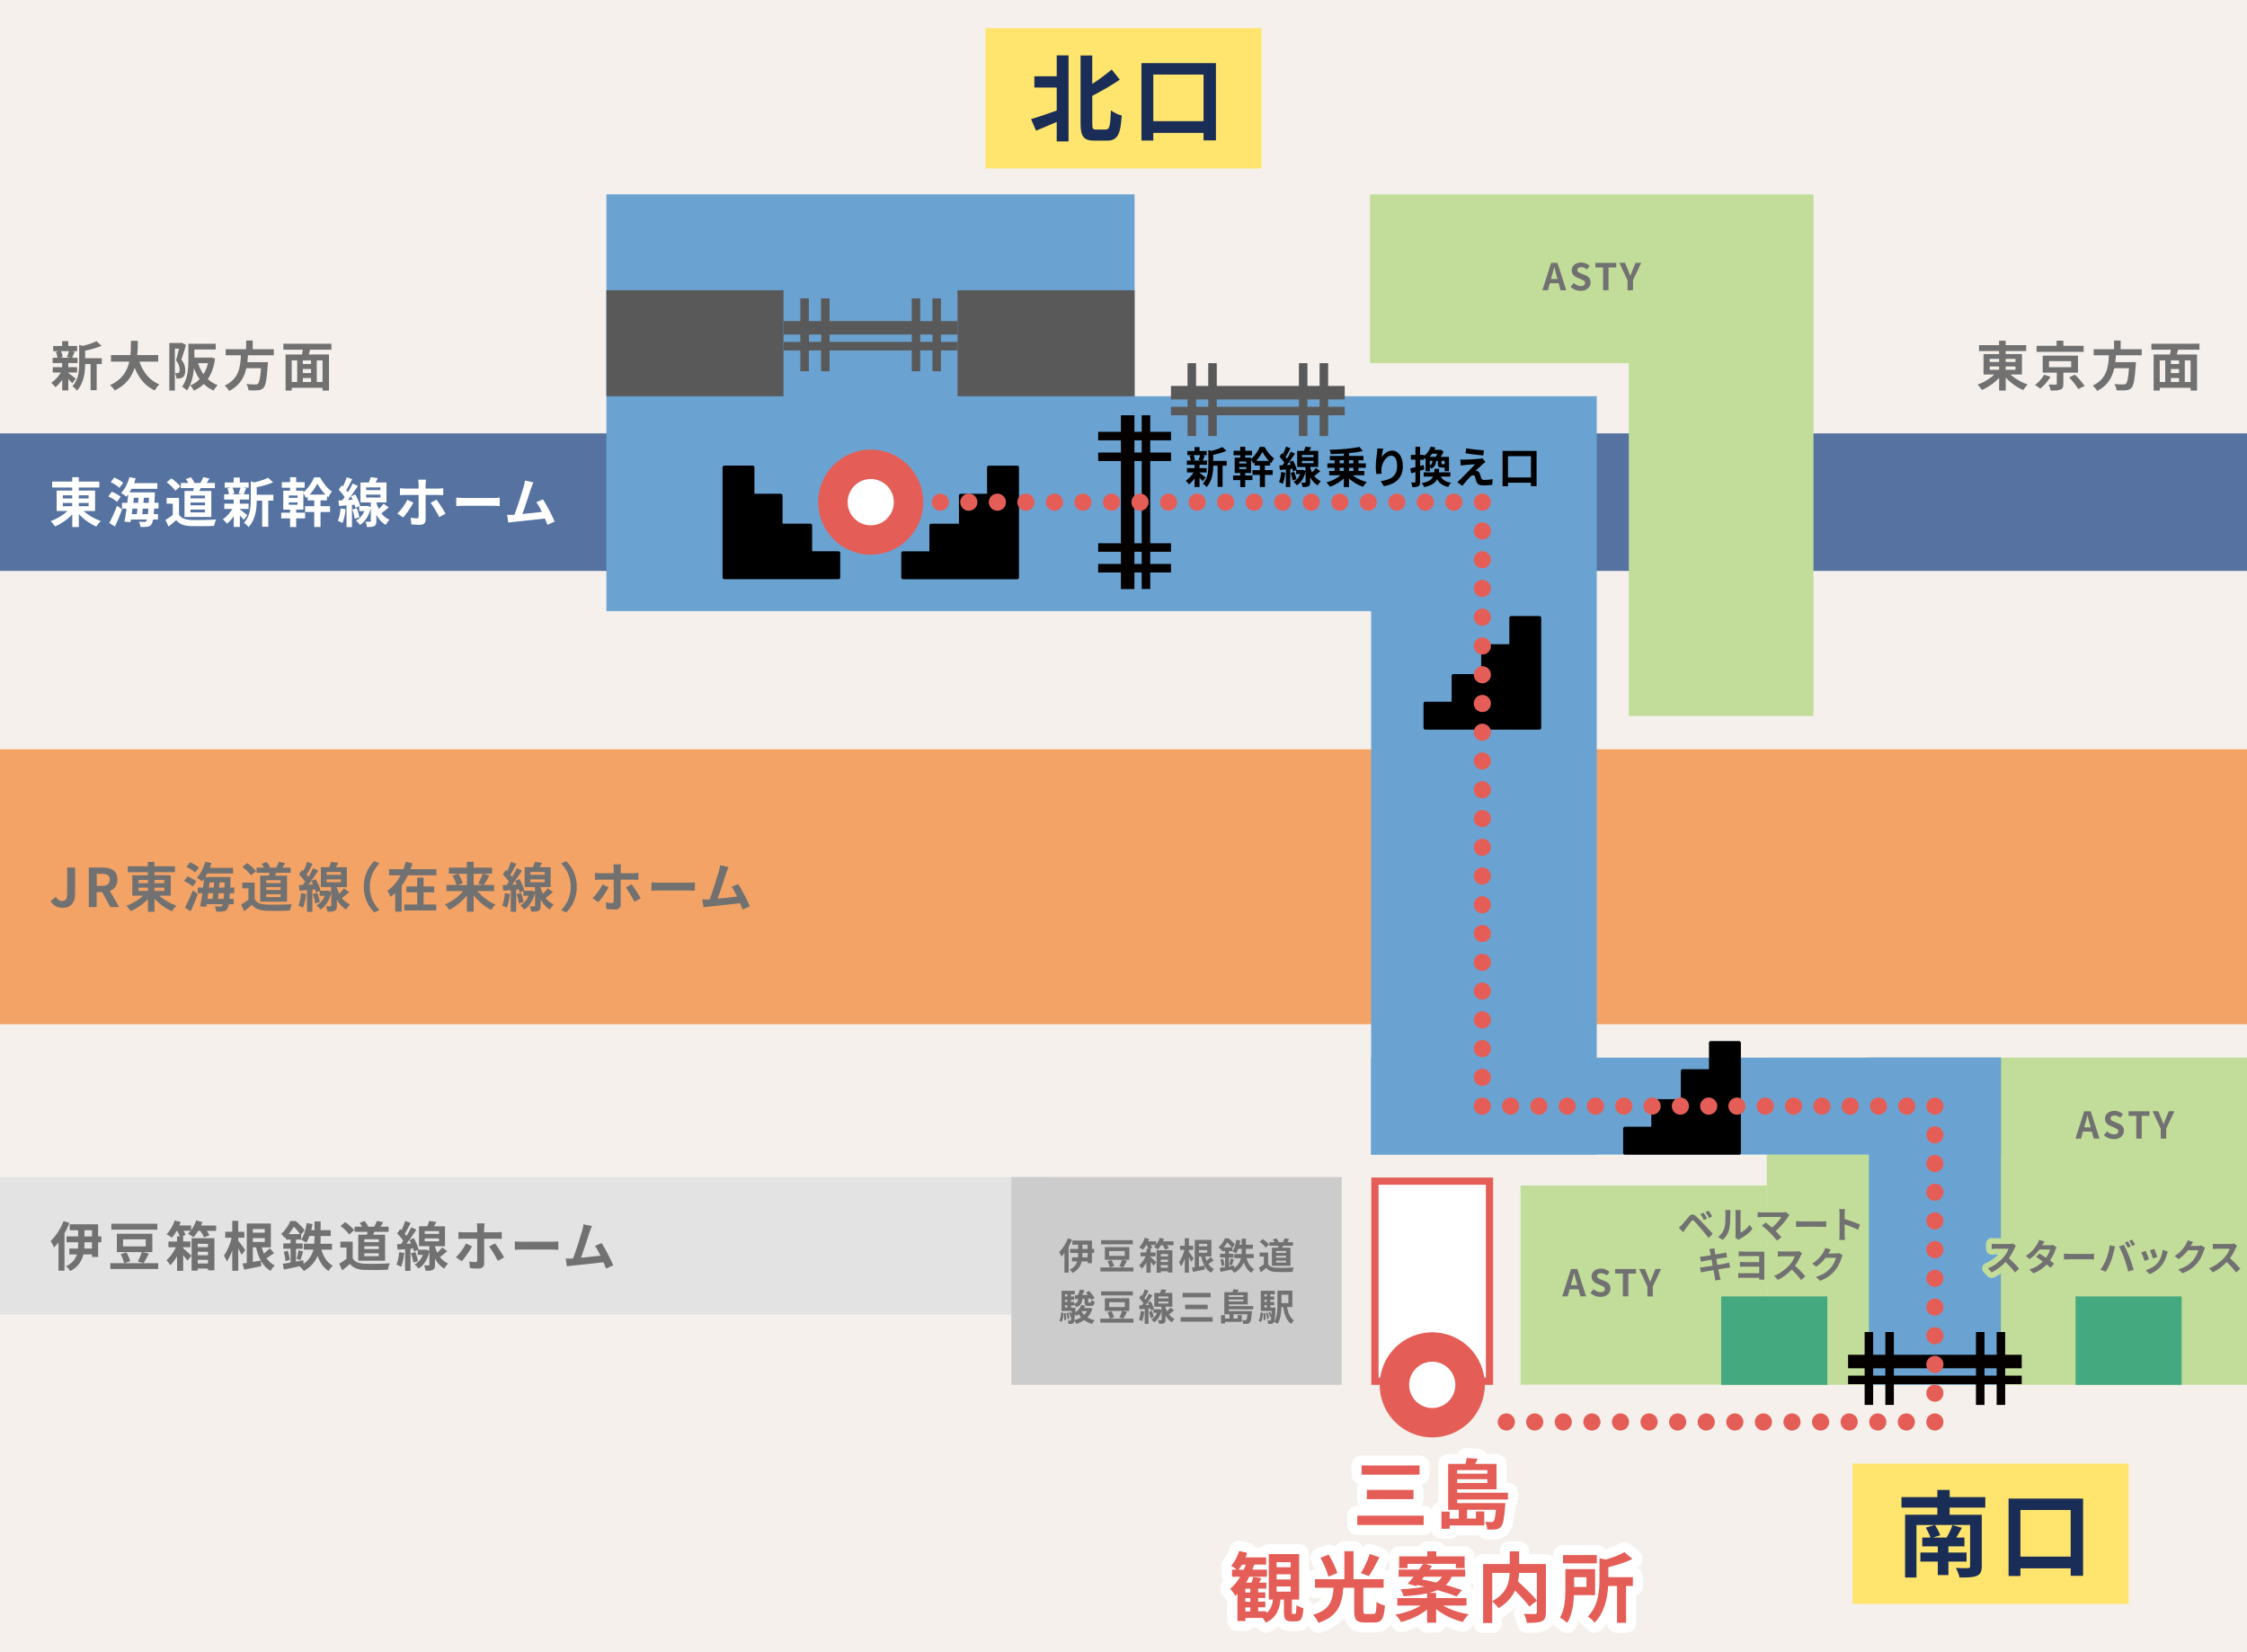 <?xml version="1.0" encoding="UTF-8"?>
<svg id="b" data-name="レイヤー 2" xmlns="http://www.w3.org/2000/svg" viewBox="0 0 393 289">
  <g id="c" data-name="レイアウト">
    <rect width="393" height="289" fill="#f5f0eb"/>
    <g>
      <rect x="265.95" y="207.35" width="43.06" height="34.82" fill="#c2dd99"/>
      <rect x="309" y="184.98" width="84" height="57.22" fill="#c2dd99"/>
      <rect x="239.81" y="184.98" width="110.15" height="16.95" fill="#6aa3d2"/>
      <rect x="326.87" y="184.98" width="23.09" height="57.22" fill="#6aa3d2"/>
      <rect x="0" y="131.05" width="393" height="48.09" fill="#f3a366"/>
      <rect x="0" y="205.86" width="183.34" height="24.05" fill="#e3e3e3"/>
      <rect x="0" y="75.8" width="393" height="24.05" fill="#5572a0"/>
      <polygon points="253.17 69.3 239.81 69.3 198.44 69.3 198.44 33.99 106.06 33.99 106.06 106.88 190.81 106.88 198.44 106.88 239.81 106.88 239.81 201.93 279.27 201.93 279.27 69.3 253.17 69.3" fill="#6aa3d2"/>
      <g>
        <rect x="196.05" y="72.63" width="2.36" height="30.4" fill="#040000"/>
        <line x1="200.43" y1="72.63" x2="200.43" y2="103.02" fill="none" stroke="#040000" stroke-miterlimit="10" stroke-width="1.49"/>
        <g>
          <line x1="192.07" y1="76.27" x2="204.81" y2="76.27" fill="none" stroke="#040000" stroke-miterlimit="10" stroke-width="1.49"/>
          <line x1="192.07" y1="79.89" x2="204.81" y2="79.89" fill="none" stroke="#040000" stroke-miterlimit="10" stroke-width="1.49"/>
          <line x1="192.07" y1="95.76" x2="204.81" y2="95.76" fill="none" stroke="#040000" stroke-miterlimit="10" stroke-width="1.49"/>
          <line x1="192.07" y1="99.38" x2="204.81" y2="99.38" fill="none" stroke="#040000" stroke-miterlimit="10" stroke-width="1.49"/>
        </g>
      </g>
      <path d="M235.19,71.14h-2.9v-1.28h2.9v-2.36h-2.9v-3.98h-1.49v3.98h-2.13v-3.98h-1.49v3.98h-14.37v-3.98h-1.49v3.98h-2.13v-3.98h-1.49v3.98h-2.9v2.36h2.9v1.28h-2.9v1.49h2.9v3.64h1.49v-3.64h2.13v3.64h1.49v-3.64h14.37v3.64h1.49v-3.64h2.13v3.64h1.49v-3.64h2.9v-1.49ZM230.8,69.86v1.28h-2.13v-1.28h2.13ZM227.18,69.86v1.28h-14.37v-1.28h14.37ZM211.33,69.86v1.28h-2.13v-1.28h2.13Z" fill="#595959"/>
      <path d="M167.47,59.8h-2.9v-1.28h2.9v-2.36h-2.9v-3.98h-1.49v3.98h-2.13v-3.98h-1.49v3.98h-14.37v-3.98h-1.49v3.98h-2.13v-3.98h-1.49v3.98h-2.9v2.36h2.9v1.28h-2.9v1.49h2.9v3.64h1.49v-3.64h2.13v3.64h1.49v-3.64h14.37v3.64h1.49v-3.64h2.13v3.64h1.49v-3.64h2.9v-1.49ZM163.09,58.51v1.28h-2.13v-1.28h2.13ZM159.47,58.51v1.28h-14.37v-1.28h14.37ZM143.62,58.51v1.28h-2.13v-1.28h2.13Z" fill="#595959"/>
      <path d="M269.25,107.74h-4.97c-.16,0-.3.13-.3.3v4.63h-4.62c-.16,0-.3.13-.3.3v4.93h-4.87c-.16,0-.3.13-.3.3v4.53h-4.62c-.16,0-.3.13-.3.3v4.28c0,.16.13.3.3.3h19.99c.16,0,.3-.13.3-.3v-19.26c0-.16-.13-.3-.3-.3Z"/>
      <g>
        <path d="M177.91,81.44h-4.97c-.16,0-.3.13-.3.3v4.63h-4.62c-.16,0-.3.13-.3.3v4.93h-4.87c-.16,0-.3.13-.3.3v4.53h-4.62c-.16,0-.3.13-.3.3v4.28c0,.16.13.3.3.3h19.99c.16,0,.3-.13.3-.3v-19.26c0-.16-.13-.3-.3-.3Z"/>
        <path d="M126.37,81.74v19.26c0,.16.13.3.3.3h19.99c.16,0,.3-.13.3-.3v-4.28c0-.16-.13-.3-.3-.3h-4.62v-4.53c0-.16-.13-.3-.3-.3h-4.87v-4.93c0-.16-.13-.3-.3-.3h-4.62v-4.63c0-.16-.13-.3-.3-.3h-4.97c-.16,0-.3.13-.3.3Z"/>
      </g>
      <path d="M304.17,182.08h-4.97c-.16,0-.3.13-.3.3v4.63h-4.62c-.16,0-.3.13-.3.3v4.93h-4.87c-.16,0-.3.13-.3.3v4.53h-4.62c-.16,0-.3.13-.3.3v4.28c0,.16.13.3.3.3h19.99c.16,0,.3-.13.3-.3v-19.26c0-.16-.13-.3-.3-.3Z"/>
      <g>
        <path d="M8.86,157.57l.94-.7c.27.5.63.72,1.03.72.61,0,.92-.33.92-1.28v-4.58h1.38v4.69c0,1.3-.65,2.36-2.14,2.36-1.01,0-1.68-.41-2.14-1.21Z" fill="#717171"/>
        <path d="M15.54,151.73h2.41c1.45,0,2.59.51,2.59,2.1,0,1.04-.52,1.68-1.32,1.99l1.61,2.83h-1.54l-1.42-2.62h-.96v2.62h-1.38v-6.92ZM17.82,154.94c.89,0,1.38-.37,1.38-1.11s-.49-1-1.38-1h-.9v2.11h.9Z" fill="#717171"/>
        <path d="M27.86,156.65c.79.73,1.93,1.39,3.01,1.76-.26.22-.62.67-.79.96-1.09-.46-2.21-1.26-3.06-2.18v2.27h-1.15v-2.22c-.84.9-1.92,1.65-3.01,2.11-.18-.27-.52-.71-.77-.93,1.06-.36,2.17-1.03,2.94-1.77h-1.89v-3.57h2.72v-.53h-3.51v-1.04h3.51v-.77h1.15v.77h3.59v1.04h-3.59v.53h2.85v3.57h-2.01ZM24.23,154.46h1.64v-.55h-1.64v.55ZM24.23,155.82h1.64v-.57h-1.64v.57ZM27.02,153.91v.55h1.72v-.55h-1.72ZM28.74,155.25h-1.72v.57h1.72v-.57Z" fill="#717171"/>
        <path d="M33.69,155.05c-.31-.31-.98-.71-1.5-.95l.61-.82c.53.21,1.21.57,1.55.88l-.65.9ZM32.35,158.76c.39-.73.95-1.92,1.36-3.02l.89.62c-.36,1-.82,2.09-1.25,3.01l-1-.61ZM34.12,152.6c-.31-.31-.97-.74-1.52-.99l.63-.81c.52.22,1.21.61,1.56.92l-.67.89ZM40.21,156.23c-.02.37-.05.69-.07.98h.74v.93h-.86c-.07.44-.17.7-.28.85-.21.29-.43.38-.75.42-.27.05-.72.05-1.18.03,0-.27-.12-.66-.27-.91.4.03.77.04.95.04.16,0,.25-.03.34-.15.04-.06.08-.15.12-.28h-2.81l-.07.46-1.06-.08c.12-.63.26-1.43.38-2.29h-.8v-1h.93c.07-.51.12-1.03.17-1.5-.11.15-.22.28-.34.41-.2-.19-.67-.5-.93-.64.66-.65,1.19-1.71,1.48-2.77l1.09.22c-.08.28-.18.56-.28.83h4.06v.99h-4.51c-.11.21-.23.42-.36.62h4.43s0,.32,0,.45c-.02.5-.04.96-.07,1.38h.71v1h-.77ZM36.42,156.23c-.05.34-.09.66-.13.98h.88c.04-.3.07-.64.11-.98h-.86ZM36.54,155.23h.84c.02-.3.05-.6.07-.89h-.8l-.1.89ZM39.11,157.21c.03-.27.06-.6.08-.98h-.96c-.04.35-.08.68-.11.98h.99ZM39.25,155.23c0-.27.03-.57.04-.89h-.89c-.02.29-.05.59-.08.89h.92Z" fill="#717171"/>
        <path d="M44.55,157.29c.38.63,1.08.88,2.05.92,1.09.05,3.19.02,4.43-.07-.12.26-.29.8-.35,1.12-1.12.06-3,.07-4.11.03-1.15-.05-1.91-.31-2.52-1.04-.41.36-.82.73-1.34,1.12l-.54-1.16c.4-.23.87-.54,1.28-.86v-1.97h-1.07v-1.02h2.16v2.93ZM43.9,153.1c-.29-.45-.95-1.07-1.5-1.48l.82-.67c.56.39,1.24.97,1.56,1.41l-.88.74ZM47.04,153.15c.04-.17.07-.34.09-.5h-2.26v-.9h1.3c-.11-.22-.27-.48-.43-.67l.88-.33c.25.28.51.68.61.95l-.11.05h1.17c.18-.3.38-.72.49-1.01l1.1.23c-.17.28-.34.55-.49.78h1.43v.9h-2.49c-.08.18-.16.35-.23.5h2.1v4.55h-4.69v-4.55h1.53ZM49.09,153.95h-2.53v.49h2.53v-.49ZM49.09,155.17h-2.53v.49h2.53v-.49ZM49.09,156.4h-2.53v.5h2.53v-.5Z" fill="#717171"/>
        <path d="M53.54,156.35c-.08.89-.29,1.81-.55,2.41-.19-.13-.59-.31-.81-.39.27-.55.4-1.38.48-2.17l.89.15ZM61.07,156.03c-.43.36-.88.74-1.28,1.03.36.46.82.86,1.41,1.12-.2.2-.51.63-.65.9-.73-.41-1.26-1.06-1.63-1.75v1.07c0,.48-.08.74-.37.89-.3.16-.7.17-1.27.17-.04-.28-.14-.67-.26-.94.32,0,.66,0,.77,0,.12,0,.15-.03.15-.13v-2.24c-.35,1.42-1.03,2.4-1.89,2.93-.14-.21-.49-.59-.69-.74.64-.35,1.14-.92,1.45-1.66h-.91v-.87l-.65.3c-.03-.16-.08-.35-.14-.55l-.47.04v3.87h-.95v-3.79l-1.3.1-.11-.96.67-.04c.14-.17.28-.36.42-.55-.26-.42-.69-.93-1.07-1.31l.54-.75c.07.07.14.13.21.2.26-.51.52-1.14.67-1.62l.96.34c-.33.64-.71,1.38-1.05,1.91.11.12.21.25.3.36.33-.52.63-1.06.84-1.51l.9.42c-.51.78-1.15,1.71-1.74,2.46l.81-.05c-.09-.21-.2-.41-.3-.6l.78-.33c.36.64.72,1.46.83,1.98l-.1.05h1.24l.17-.03.56.22v-.82h-1.8v-3.48h1.46c.13-.31.25-.65.33-.93l1.25.18c-.13.26-.27.52-.41.76h1.92v3.48h-1.76v.08c.1.36.23.72.41,1.07.32-.3.63-.64.85-.93l.9.66ZM55.48,156.16c.21.5.4,1.16.46,1.6l-.82.26c-.04-.44-.21-1.11-.41-1.63l.78-.23ZM57.12,153h2.5v-.48h-2.5v.48ZM57.12,154.3h2.5v-.5h-2.5v.5Z" fill="#717171"/>
        <path d="M65.46,150.61l.89.39c-.93,1.01-1.67,2.3-1.67,4.09s.74,3.08,1.67,4.09l-.89.39c-1.01-.99-1.84-2.49-1.84-4.48s.83-3.49,1.84-4.48Z" fill="#717171"/>
        <path d="M76.33,152.02v1.07h-4.99c-.31.64-.66,1.27-1.09,1.84v4.52h-1.13v-3.25c-.26.24-.52.45-.82.65-.12-.3-.37-.8-.55-1.07.98-.64,1.76-1.62,2.32-2.69h-2.03v-1.07h2.52c.16-.44.3-.87.41-1.3l1.17.28c-.1.35-.22.68-.36,1.02h4.55ZM74.09,158.2h2.21v1.03h-5.59v-1.03h2.26v-2.13h-1.89v-1.03h1.89v-1.55h1.12v1.55h1.85v1.03h-1.85v2.13Z" fill="#717171"/>
        <path d="M83.51,155.86c.8.97,2,1.87,3.16,2.35-.25.22-.61.66-.78.93-1.12-.56-2.21-1.49-3.05-2.56v2.87h-1.18v-2.85c-.85,1.05-1.94,1.96-3.06,2.52-.18-.27-.52-.71-.78-.93,1.18-.49,2.38-1.37,3.19-2.34h-2.93v-1.07h1.76c-.1-.45-.4-1.1-.7-1.61l.96-.36h-1.59v-1.06h3.15v-1.02h1.18v1.02h3.23v1.06h-1.55l1.07.32c-.33.61-.68,1.23-.98,1.65h1.81v1.07h-2.92ZM80.15,152.82c.33.5.67,1.17.79,1.63l-.89.35h1.62v-1.97h-1.52ZM82.84,152.82v1.97h1.57l-.78-.27c.27-.46.61-1.16.79-1.7h-1.58Z" fill="#717171"/>
        <path d="M89.18,156.35c-.08.89-.29,1.81-.55,2.41-.19-.13-.59-.31-.81-.39.27-.55.4-1.38.48-2.17l.89.15ZM96.71,156.03c-.43.36-.88.74-1.28,1.03.36.46.82.86,1.41,1.12-.2.2-.51.63-.65.9-.73-.41-1.26-1.06-1.63-1.75v1.07c0,.48-.08.74-.37.89-.3.16-.7.17-1.27.17-.04-.28-.14-.67-.26-.94.32,0,.66,0,.77,0,.12,0,.15-.03.15-.13v-2.24c-.35,1.42-1.03,2.4-1.89,2.93-.14-.21-.49-.59-.69-.74.64-.35,1.14-.92,1.45-1.66h-.91v-.87l-.65.3c-.03-.16-.08-.35-.14-.55l-.47.04v3.87h-.95v-3.79l-1.3.1-.11-.96.67-.04c.14-.17.28-.36.42-.55-.26-.42-.69-.93-1.07-1.31l.54-.75c.07.07.14.13.21.2.26-.51.52-1.14.67-1.62l.96.34c-.33.64-.71,1.38-1.05,1.91.11.12.21.25.3.36.33-.52.63-1.06.84-1.51l.9.42c-.51.78-1.15,1.71-1.74,2.46l.81-.05c-.09-.21-.2-.41-.3-.6l.78-.33c.36.64.72,1.46.83,1.98l-.1.05h1.24l.17-.03.56.22v-.82h-1.8v-3.48h1.46c.13-.31.25-.65.33-.93l1.25.18c-.13.26-.27.52-.41.76h1.92v3.48h-1.76v.08c.1.36.23.72.41,1.07.32-.3.63-.64.85-.93l.9.66ZM91.12,156.16c.21.5.4,1.16.46,1.6l-.82.26c-.04-.44-.21-1.11-.41-1.63l.78-.23ZM92.76,153h2.5v-.48h-2.5v.48ZM92.76,154.3h2.5v-.5h-2.5v.5Z" fill="#717171"/>
        <path d="M99.04,159.58l-.89-.39c.93-1.01,1.67-2.3,1.67-4.09s-.74-3.08-1.67-4.09l.89-.39c1.01.99,1.84,2.49,1.84,4.48s-.83,3.49-1.84,4.48Z" fill="#717171"/>
        <path d="M104.65,157.79l-1.02-.69c.63-.59,1.37-1.62,1.76-2.41l1.06.5c-.43.83-1.3,2.06-1.8,2.61ZM108.56,151.98v.75h2.17c.27,0,.67-.03.92-.07v1.22c-.29-.02-.65-.03-.91-.03h-2.18v4.34c0,.54-.32.88-.98.88-.49,0-1.05-.02-1.51-.08l-.12-1.16c.4.07.81.11,1.05.11s.33-.09.34-.34c0-.35,0-3.31,0-3.75h0s-2.37,0-2.37,0c-.28,0-.63,0-.9.04v-1.23c.28.03.61.07.9.07h2.37v-.75c0-.24-.05-.65-.08-.81h1.38c-.03.13-.08.58-.08.81ZM112.05,157.12l-1.09.6c-.4-.79-1.06-1.92-1.52-2.5l1.02-.55c.48.6,1.22,1.77,1.6,2.46Z" fill="#717171"/>
        <path d="M115.44,154.38h5.01c.44,0,.85-.04,1.09-.06v1.47c-.22,0-.7-.05-1.09-.05h-5.01c-.53,0-1.16.02-1.5.05v-1.47c.34.03,1.02.06,1.5.06Z" fill="#717171"/>
        <path d="M127.03,152.64c-.3.92-1.05,3.29-1.52,4.54,1.14-.11,2.46-.26,3.41-.37-.33-.67-.67-1.3-.98-1.71l1.17-.48c.66,1.01,1.61,2.84,2.04,3.89l-1.26.56c-.12-.32-.27-.7-.45-1.1-1.51.18-4.34.48-5.52.6-.23.03-.58.07-.88.11l-.21-1.36c.32,0,.72,0,1.03,0,.07,0,.17,0,.25,0,.54-1.38,1.34-3.94,1.61-4.91.13-.48.19-.77.22-1.08l1.48.31c-.12.28-.26.63-.4,1.04Z" fill="#717171"/>
      </g>
      <g>
        <path d="M12.15,213.89c-.24.61-.53,1.21-.87,1.81v6.54h-1.05v-4.94c-.25.32-.51.63-.78.88-.1-.26-.4-.86-.59-1.13.9-.84,1.75-2.17,2.26-3.48l1.03.33ZM17.73,217.27h-.57v2.57h-1.07v-.45h-1.5c-.27,1.12-.9,2.19-2.29,2.91-.15-.23-.49-.63-.76-.84,1.13-.5,1.65-1.26,1.91-2.06h-1.33v-1.03h1.52c.02-.26.03-.51.03-.77v-.33h-2.03v-1.03h2.03v-1.08h-1.47v-1.03h4.96v2.11h.57v1.03ZM16.09,217.27h-1.32v.34c0,.25,0,.49-.03.76h1.34v-1.09ZM14.77,216.25h1.32v-1.08h-1.32v1.08Z" fill="#717171"/>
        <path d="M27.67,221.95h-8.38v-1.02h8.38v1.02ZM27.52,215.07h-8.04v-1.04h8.04v1.04ZM26.04,219.24c-.31.64-.66,1.27-.94,1.69l-1-.29c.25-.47.54-1.14.69-1.65h-4.35v-3.21h6.2v3.21h-1.72l1.12.25ZM22.12,219.05c.27.48.57,1.12.65,1.55l-1.07.33c-.07-.41-.33-1.08-.58-1.59l1-.29ZM21.52,217.99h3.97v-1.23h-3.97v1.23Z" fill="#717171"/>
        <path d="M37.8,214.36v.92h-1.63c.2.27.36.54.47.76l-.94.38c-.13-.3-.4-.77-.68-1.14h-.35c-.26.43-.56.81-.85,1.12-.21-.19-.68-.5-.93-.64.16-.14.32-.31.47-.5h-1.25c.15.25.26.5.33.7l-.55.26h.15v.91h1.26v1h-1.26v.2c.42.34,1.23,1.08,1.44,1.3l-.7.86c-.17-.26-.45-.62-.74-.96v2.74h-1.07v-2.53c-.36.59-.78,1.15-1.18,1.55-.16-.27-.44-.66-.67-.88.6-.5,1.25-1.41,1.65-2.27h-1.31v-1h1.5v-.91h.49c-.11-.29-.28-.64-.47-.96h-.07c-.27.47-.56.89-.85,1.21-.21-.18-.66-.48-.93-.62.6-.57,1.13-1.49,1.42-2.4l1.06.27c-.08.2-.14.4-.23.61h2.05v.82c.38-.5.68-1.1.88-1.7l1.08.27c-.08.21-.15.41-.24.62h2.65ZM33.51,216.56h3.99v5.62h-1.13v-.31h-1.79v.36h-1.07v-5.68ZM34.58,217.54v.58h1.79v-.58h-1.79ZM36.38,219.54v-.6h-1.79v.6h1.79ZM36.38,220.98v-.63h-1.79v.63h1.79Z" fill="#717171"/>
        <path d="M42.27,219.5c-.13-.3-.36-.75-.6-1.17v3.92h-1.05v-3.56c-.27.77-.59,1.47-.94,1.95-.1-.32-.35-.76-.52-1.03.57-.75,1.1-2.03,1.36-3.14h-1.12v-1.03h1.22v-1.92h1.05v1.92h1.07v1.03h-1.07v.51c.27.33,1.06,1.39,1.22,1.65l-.63.85ZM47.94,219.17c-.44.3-.9.62-1.32.89.37.55.85.99,1.44,1.27-.25.21-.59.64-.74.94-.73-.41-1.28-1.02-1.7-1.78l.09.96c-1.04.22-2.13.44-2.99.61l-.3-1.06c.22-.03.47-.07.74-.11v-6.9h4.21v4.17h-1.59c.1.38.23.76.38,1.09.37-.3.77-.65,1.03-.93l.74.85ZM44.22,214.95v.64h2.09v-.64h-2.09ZM46.31,217.22v-.67h-2.09v.67h2.09ZM44.22,220.71c.45-.07.92-.16,1.39-.24-.36-.66-.63-1.44-.82-2.31h-.57v2.55Z" fill="#717171"/>
        <path d="M56.2,218.54c.35,1.24,1,2.3,2.01,2.83-.25.21-.58.63-.75.92-.9-.57-1.5-1.49-1.91-2.64-.41.98-1.13,1.91-2.39,2.64-.16-.23-.51-.61-.77-.82-.98.22-1.96.42-2.73.58l-.21-1c.39-.06.86-.14,1.37-.23v-2.42h-1.27v-.93h1.27v-.68h-.82v-.42c-.06.06-.12.11-.18.17-.14-.21-.45-.58-.66-.72.78-.66,1.33-1.54,1.61-2.26h.95c.55.46,1.22,1.12,1.55,1.61l-.6.72v.91h-.9v.68h1.16v.93h-1.16v2.24c.42-.08.85-.17,1.27-.25l.07.64c1.02-.72,1.48-1.61,1.7-2.49h-1.68v-1.03h1.84c.02-.31.03-.62.03-.91v-.44h-.87c-.16.45-.35.84-.55,1.17-.21-.15-.66-.4-.91-.51.5-.68.81-1.8.97-2.91l1.02.17c-.06.36-.13.72-.21,1.06h.56v-1.53h1.07v1.53h1.76v1.03h-1.76v.45c0,.29,0,.59-.03.9h2.01v1.03h-1.85ZM50.35,218.75c.15.51.28,1.18.33,1.61l-.75.21c-.02-.45-.15-1.12-.29-1.64l.71-.18ZM52.47,215.85c-.26-.39-.68-.92-1.08-1.31-.23.41-.53.86-.91,1.31h2ZM51.88,220.19c.12-.41.27-1.07.33-1.51l.8.2c-.17.52-.32,1.12-.46,1.5l-.67-.19Z" fill="#717171"/>
        <path d="M61.7,220.1c.38.63,1.08.88,2.05.92,1.09.05,3.19.02,4.43-.07-.12.26-.29.8-.35,1.12-1.12.06-3,.07-4.11.03-1.15-.05-1.91-.31-2.52-1.04-.41.36-.82.73-1.34,1.12l-.54-1.16c.4-.23.87-.54,1.28-.86v-1.97h-1.07v-1.02h2.16v2.93ZM61.06,215.9c-.29-.45-.95-1.07-1.5-1.48l.82-.67c.56.39,1.24.97,1.56,1.41l-.88.74ZM64.19,215.95c.04-.17.07-.34.09-.5h-2.26v-.9h1.3c-.11-.22-.27-.48-.43-.67l.88-.33c.25.28.51.68.61.95l-.11.05h1.17c.18-.3.38-.72.49-1.01l1.1.23c-.17.28-.34.55-.49.78h1.43v.9h-2.49c-.08.18-.16.35-.23.5h2.1v4.55h-4.69v-4.55h1.53ZM66.25,216.75h-2.53v.49h2.53v-.49ZM66.25,217.97h-2.53v.49h2.53v-.49ZM66.25,219.2h-2.53v.5h2.53v-.5Z" fill="#717171"/>
        <path d="M70.7,219.15c-.08.89-.29,1.81-.55,2.41-.19-.13-.59-.31-.81-.39.27-.55.4-1.38.48-2.17l.89.15ZM78.23,218.83c-.43.36-.88.74-1.28,1.03.36.46.82.86,1.41,1.12-.2.2-.51.63-.65.9-.73-.41-1.26-1.06-1.63-1.75v1.07c0,.48-.08.74-.37.89-.3.16-.7.17-1.27.17-.04-.28-.14-.67-.26-.94.32,0,.66,0,.77,0,.12,0,.15-.03.15-.13v-2.24c-.35,1.42-1.03,2.4-1.89,2.93-.14-.21-.49-.59-.69-.74.64-.35,1.14-.92,1.45-1.66h-.91v-.87l-.65.3c-.03-.16-.08-.35-.14-.55l-.47.04v3.87h-.95v-3.79l-1.3.1-.11-.96.67-.04c.14-.17.28-.36.42-.55-.26-.42-.69-.93-1.07-1.31l.54-.75c.07.07.14.13.21.2.26-.51.52-1.14.67-1.62l.96.34c-.33.64-.71,1.38-1.05,1.91.11.12.21.25.3.36.33-.52.63-1.06.84-1.51l.9.42c-.51.78-1.15,1.71-1.74,2.46l.81-.05c-.09-.21-.2-.41-.3-.6l.78-.33c.36.64.72,1.46.83,1.98l-.1.05h1.24l.17-.03.56.22v-.82h-1.8v-3.48h1.46c.13-.31.25-.65.33-.93l1.25.18c-.13.26-.27.52-.41.76h1.92v3.48h-1.76v.08c.1.36.23.72.41,1.07.32-.3.63-.64.85-.93l.9.66ZM72.64,218.97c.21.5.4,1.16.46,1.6l-.82.26c-.04-.44-.21-1.11-.41-1.63l.78-.23ZM74.28,215.8h2.5v-.48h-2.5v.48ZM74.28,217.1h2.5v-.5h-2.5v.5Z" fill="#717171"/>
        <path d="M80.76,220.59l-1.02-.69c.63-.59,1.37-1.62,1.76-2.41l1.06.5c-.43.83-1.3,2.06-1.8,2.61ZM84.67,214.78v.75h2.17c.27,0,.67-.03.92-.07v1.22c-.29-.02-.65-.03-.91-.03h-2.17v4.34c0,.54-.32.88-.98.88-.49,0-1.05-.02-1.51-.08l-.12-1.16c.4.07.81.11,1.05.11s.33-.09.34-.34c0-.35,0-3.31,0-3.75h0s-2.37,0-2.37,0c-.28,0-.63,0-.9.04v-1.23c.28.03.61.07.9.07h2.37v-.75c0-.24-.05-.65-.07-.81h1.38c-.03.13-.08.58-.08.81ZM88.16,219.92l-1.09.6c-.4-.79-1.07-1.92-1.52-2.5l1.02-.55c.48.6,1.22,1.77,1.6,2.46Z" fill="#717171"/>
        <path d="M91.55,217.18h5.01c.44,0,.85-.04,1.09-.06v1.47c-.22,0-.7-.05-1.09-.05h-5.01c-.53,0-1.16.02-1.5.05v-1.47c.34.03,1.02.06,1.5.06Z" fill="#717171"/>
        <path d="M103.14,215.44c-.3.92-1.06,3.29-1.52,4.54,1.14-.11,2.46-.26,3.41-.37-.33-.67-.67-1.3-.98-1.71l1.17-.48c.66,1.01,1.61,2.84,2.04,3.89l-1.26.56c-.12-.32-.27-.7-.45-1.1-1.51.18-4.34.48-5.52.6-.23.03-.58.07-.88.11l-.21-1.36c.32,0,.72,0,1.03,0,.08,0,.17,0,.25,0,.54-1.38,1.34-3.94,1.61-4.91.13-.48.19-.77.22-1.08l1.48.31c-.12.28-.26.63-.4,1.04Z" fill="#717171"/>
      </g>
      <g>
        <path d="M14.62,89.37c.79.73,1.93,1.39,3.02,1.76-.26.22-.62.67-.79.96-1.09-.46-2.21-1.26-3.06-2.18v2.27h-1.15v-2.22c-.84.9-1.92,1.65-3.01,2.11-.18-.27-.52-.71-.77-.93,1.06-.36,2.17-1.03,2.94-1.77h-1.89v-3.57h2.72v-.53h-3.51v-1.04h3.51v-.77h1.15v.77h3.59v1.04h-3.59v.53h2.85v3.57h-2.01ZM10.99,87.18h1.64v-.55h-1.64v.55ZM10.99,88.54h1.64v-.57h-1.64v.57ZM13.78,86.63v.55h1.72v-.55h-1.72ZM15.5,87.97h-1.72v.57h1.72v-.57Z" fill="#fff"/>
        <path d="M20.45,87.77c-.31-.31-.98-.71-1.5-.95l.61-.82c.53.21,1.21.57,1.55.88l-.65.9ZM19.11,91.48c.39-.73.95-1.92,1.36-3.02l.89.62c-.36,1-.82,2.09-1.25,3.01l-1-.61ZM20.88,85.32c-.31-.31-.97-.74-1.52-.99l.63-.81c.52.22,1.21.61,1.56.92l-.67.89ZM26.97,88.95c-.02.37-.05.69-.08.98h.74v.93h-.86c-.08.44-.17.7-.28.85-.2.29-.43.38-.75.42-.27.05-.72.05-1.18.03,0-.27-.12-.66-.27-.91.4.03.77.04.95.04.16,0,.25-.03.35-.15.04-.06.08-.15.12-.28h-2.81l-.08.46-1.06-.08c.12-.63.26-1.43.38-2.29h-.8v-1h.93c.07-.51.12-1.03.17-1.5-.11.15-.22.28-.34.41-.2-.19-.67-.5-.93-.64.66-.65,1.19-1.71,1.48-2.77l1.09.22c-.08.28-.18.56-.28.83h4.06v.99h-4.51c-.11.21-.23.42-.36.62h4.43s0,.32,0,.45c-.02.5-.04.96-.07,1.38h.71v1h-.77ZM23.18,88.95c-.05.34-.09.66-.13.98h.88c.04-.3.08-.64.11-.98h-.86ZM23.31,87.95h.84c.02-.3.05-.6.07-.89h-.8l-.1.89ZM25.87,89.93c.03-.27.06-.6.08-.98h-.96c-.04.35-.07.68-.11.98h.99ZM26.01,87.95c0-.27.03-.57.04-.89h-.89c-.02.29-.05.59-.07.89h.92Z" fill="#fff"/>
        <path d="M31.31,90.01c.38.63,1.08.88,2.05.92,1.09.05,3.19.02,4.43-.07-.12.26-.29.8-.35,1.12-1.12.06-3,.07-4.11.03-1.15-.05-1.91-.31-2.52-1.04-.41.36-.82.73-1.33,1.12l-.54-1.16c.4-.23.87-.54,1.28-.86v-1.97h-1.07v-1.02h2.16v2.93ZM30.66,85.82c-.29-.45-.95-1.06-1.5-1.48l.82-.67c.56.39,1.24.97,1.56,1.41l-.88.74ZM33.8,85.87c.04-.17.07-.34.09-.5h-2.26v-.9h1.3c-.11-.22-.27-.48-.43-.67l.88-.33c.25.28.51.68.61.95l-.11.05h1.17c.18-.3.38-.72.49-1.01l1.1.23c-.17.28-.34.55-.49.78h1.43v.9h-2.49c-.07.18-.16.35-.23.5h2.1v4.55h-4.69v-4.55h1.53ZM35.85,86.67h-2.53v.49h2.53v-.49ZM35.85,87.89h-2.53v.49h2.53v-.49ZM35.85,89.12h-2.53v.49h2.53v-.49Z" fill="#fff"/>
        <path d="M41.94,89.09c.34.23,1.11.85,1.33,1.02l-.64.79c-.15-.19-.41-.47-.68-.73v1.99h-1.07v-1.88c-.36.52-.78.99-1.19,1.32-.17-.24-.49-.61-.72-.78.61-.4,1.25-1.1,1.68-1.8h-1.42v-.93h1.64v-.72h-1.67v-.92h.86c-.04-.31-.15-.71-.28-1.03l.57-.13h-1.05v-.91h1.57v-.85h1.07v.85h1.55v.91h-.96l.54.1c-.17.4-.32.78-.45,1.06h.94v.92h-1.62v.72h1.54v.93h-1.54v.08ZM40.66,85.29c.16.32.28.75.32,1.03l-.47.13h1.83l-.62-.13c.12-.28.27-.71.35-1.03h-1.41ZM47.81,87.56h-.89v4.57h-1.07v-4.57h-.95c0,1.39-.21,3.36-1.44,4.64-.14-.24-.54-.63-.79-.76,1.07-1.14,1.19-2.73,1.19-4.02v-3.23l.64.18c.89-.21,1.81-.51,2.38-.82l.89.81c-.82.36-1.89.65-2.87.86v1.31h2.91v1.03Z" fill="#fff"/>
        <path d="M56.06,88.52h1.67v1.03h-1.67v2.62h-1.1v-2.62h-1.6v-1.03h1.6v-1h-1.15v-.66c-.09.08-.2.17-.29.24-.1-.25-.29-.59-.46-.83v2.86h-1.26v.54h1.56v.99h-1.56v1.52h-1.07v-1.52h-1.54v-.99h1.54v-.54h-1.19v-3.31h1.19v-.52h-1.44v-.97h1.44v-.87h1.07v.87h1.48v.97h-1.48v.52h1.26v.27c.79-.62,1.54-1.74,1.89-2.6h1.02c.51.93,1.3,1.97,2.07,2.47-.21.27-.44.68-.61,1.02-.08-.07-.16-.13-.24-.21v.75h-1.13v1ZM52.04,86.66h-1.53v.42h1.53v-.42ZM52.04,87.86h-1.53v.42h1.53v-.42ZM56.91,86.5c-.56-.58-1.09-1.32-1.41-1.92-.3.59-.77,1.32-1.33,1.92h2.74Z" fill="#fff"/>
        <path d="M60.45,89.07c-.08.89-.29,1.81-.55,2.41-.19-.13-.59-.31-.81-.39.27-.55.4-1.38.48-2.17l.89.15ZM67.98,88.75c-.43.36-.88.74-1.28,1.03.36.46.82.86,1.41,1.12-.2.2-.51.63-.65.9-.73-.41-1.26-1.06-1.63-1.75v1.07c0,.48-.07.74-.37.89-.3.16-.7.17-1.27.17-.04-.28-.14-.67-.26-.94.32,0,.66,0,.77,0,.12,0,.15-.03.15-.13v-2.24c-.35,1.42-1.03,2.4-1.89,2.93-.14-.21-.49-.59-.69-.74.63-.35,1.14-.92,1.45-1.66h-.9v-.87l-.65.3c-.03-.16-.08-.35-.14-.55l-.47.04v3.87h-.95v-3.79l-1.3.1-.11-.96.67-.04c.14-.17.28-.36.42-.55-.26-.42-.69-.93-1.06-1.31l.54-.75c.07.07.14.13.21.2.26-.51.52-1.14.67-1.62l.96.34c-.33.64-.71,1.38-1.06,1.91.11.12.21.25.3.36.33-.52.63-1.06.84-1.51l.91.42c-.51.79-1.15,1.71-1.74,2.46l.81-.05c-.09-.21-.2-.41-.3-.6l.78-.33c.36.64.72,1.46.83,1.98l-.1.05h1.24l.17-.03.56.22v-.82h-1.8v-3.49h1.46c.13-.31.25-.65.33-.93l1.25.18c-.13.26-.27.52-.41.76h1.92v3.49h-1.76v.08c.1.36.23.72.41,1.06.32-.3.63-.64.85-.92l.9.66ZM62.39,88.88c.21.5.4,1.16.46,1.6l-.82.26c-.04-.44-.21-1.11-.41-1.63l.77-.23ZM64.04,85.72h2.5v-.48h-2.5v.48ZM64.04,87.01h2.5v-.5h-2.5v.5Z" fill="#fff"/>
        <path d="M70.52,90.51l-1.02-.69c.62-.59,1.37-1.62,1.75-2.41l1.06.5c-.43.83-1.3,2.06-1.8,2.61ZM74.43,84.7v.75h2.17c.27,0,.67-.03.92-.07v1.22c-.29-.02-.65-.03-.91-.03h-2.17v4.34c0,.54-.32.88-.98.88-.49,0-1.05-.02-1.51-.08l-.12-1.16c.4.07.81.11,1.05.11s.33-.09.34-.34c0-.35,0-3.31,0-3.75h0s-2.37,0-2.37,0c-.28,0-.63,0-.9.04v-1.23c.28.03.61.07.9.07h2.37v-.75c0-.24-.05-.65-.08-.81h1.38c-.03.13-.08.58-.08.81ZM77.92,89.84l-1.09.6c-.4-.79-1.06-1.92-1.52-2.5l1.02-.55c.48.6,1.22,1.77,1.6,2.46Z" fill="#fff"/>
        <path d="M81.3,87.1h5.01c.44,0,.85-.04,1.09-.06v1.47c-.22,0-.7-.05-1.09-.05h-5.01c-.53,0-1.16.02-1.5.05v-1.47c.34.03,1.02.06,1.5.06Z" fill="#fff"/>
        <path d="M92.89,85.36c-.3.92-1.05,3.29-1.52,4.54,1.14-.11,2.46-.26,3.41-.37-.33-.67-.67-1.3-.98-1.71l1.17-.48c.66,1.01,1.61,2.84,2.04,3.89l-1.26.56c-.12-.32-.27-.7-.45-1.1-1.51.18-4.34.48-5.52.6-.23.03-.58.07-.88.11l-.21-1.36c.32,0,.72,0,1.03,0,.08,0,.17,0,.25,0,.54-1.38,1.34-3.94,1.62-4.91.13-.48.19-.77.22-1.08l1.48.31c-.12.28-.26.63-.4,1.04Z" fill="#fff"/>
      </g>
      <g>
        <path d="M11.94,65.22c.34.23,1.11.85,1.33,1.02l-.64.79c-.15-.19-.41-.47-.68-.73v1.99h-1.07v-1.88c-.36.52-.78.99-1.19,1.32-.17-.24-.49-.61-.72-.78.61-.4,1.25-1.1,1.68-1.8h-1.42v-.93h1.64v-.72h-1.67v-.92h.86c-.04-.31-.15-.71-.28-1.03l.57-.13h-1.05v-.91h1.57v-.85h1.07v.85h1.55v.91h-.96l.54.1c-.17.4-.32.78-.45,1.06h.94v.92h-1.62v.72h1.54v.93h-1.54v.07ZM10.65,61.41c.16.32.28.75.32,1.03l-.47.13h1.83l-.62-.13c.12-.28.27-.71.35-1.03h-1.41ZM17.8,63.68h-.89v4.57h-1.07v-4.57h-.95c0,1.39-.21,3.36-1.44,4.64-.14-.24-.54-.63-.79-.76,1.07-1.14,1.19-2.73,1.19-4.02v-3.23l.64.18c.89-.21,1.81-.51,2.38-.82l.89.81c-.82.36-1.89.65-2.87.86v1.31h2.91v1.03Z" fill="#717171"/>
        <path d="M24.38,63.24c.62,1.82,1.75,3.29,3.49,4-.28.23-.64.73-.82,1.05-1.69-.79-2.77-2.16-3.5-3.96-.5,1.56-1.51,3.02-3.49,3.97-.18-.31-.5-.71-.83-.94,2.14-.95,3.02-2.5,3.39-4.11h-3.21v-1.15h3.4c.09-.88.08-1.73.09-2.49h1.21c0,.77-.02,1.63-.11,2.49h3.67v1.15h-3.29Z" fill="#717171"/>
        <path d="M32.53,60.36c-.24.79-.55,1.81-.81,2.54.56.71.68,1.34.68,1.88,0,.6-.12.99-.41,1.2-.15.1-.33.16-.54.2-.16.02-.38.03-.6.02,0-.26-.09-.68-.24-.94.17,0,.29,0,.41,0,.1,0,.19-.03.26-.08.1-.07.14-.26.14-.52,0-.43-.12-1.01-.64-1.64.19-.59.38-1.4.53-2.04h-.73v7.33h-.96v-8.32h2.03l.16-.05.73.42ZM37.62,62.68c-.21,1.52-.64,2.71-1.28,3.63.49.45,1.06.8,1.73,1.05-.24.22-.56.65-.72.94-.66-.29-1.23-.67-1.71-1.14-.49.48-1.06.86-1.72,1.16-.13-.28-.42-.7-.64-.92.63-.24,1.18-.61,1.64-1.08-.4-.56-.73-1.21-.99-1.93-.12,1.35-.45,2.86-1.24,3.91-.17-.2-.61-.55-.84-.66,1.02-1.36,1.1-3.36,1.1-4.8v-2.72h.42s.5,0,.5,0h3.86v1.01h-3.73v1.42h2.74l.19-.04.69.2ZM34.65,63.52c.22.71.53,1.37.94,1.94.35-.56.62-1.21.79-1.94h-1.74Z" fill="#717171"/>
        <path d="M43.37,62.13c-.03.4-.06.81-.1,1.21h3.6s0,.34-.04.49c-.17,2.54-.36,3.59-.74,4-.28.3-.57.39-1.01.43-.34.04-.97.03-1.6,0-.02-.32-.19-.78-.39-1.09.64.07,1.3.07,1.57.07.21,0,.34-.02.45-.12.24-.21.41-1.02.54-2.72h-2.57c-.35,1.58-1.13,3.04-3,3.98-.16-.31-.49-.7-.78-.94,2.52-1.17,2.74-3.3,2.84-5.3h-2.67v-1.06h3.58v-1.52h1.15v1.52h3.69v1.06h-4.52Z" fill="#717171"/>
        <path d="M54.24,61.16c-.08.29-.18.57-.25.84h3.55v6.31h-1.13v-.48h-5.39v.48h-1.07v-6.31h2.87c.06-.27.11-.56.15-.84h-3.41v-1.05h8.4v1.05h-3.73ZM51.02,66.81h.96v-3.78h-.96v3.78ZM54.4,63.03h-1.43v.64h1.43v-.64ZM54.4,64.54h-1.43v.71h1.43v-.71ZM52.97,66.81h1.43v-.69h-1.43v.69ZM56.41,63.03h-1.01v3.78h1.01v-3.78Z" fill="#717171"/>
      </g>
      <g>
        <path d="M351.63,65.5c.79.73,1.93,1.39,3.02,1.76-.26.22-.62.67-.79.96-1.09-.46-2.21-1.26-3.06-2.18v2.27h-1.15v-2.22c-.84.9-1.92,1.65-3.01,2.11-.18-.27-.52-.71-.77-.93,1.06-.36,2.17-1.03,2.94-1.77h-1.89v-3.57h2.72v-.53h-3.51v-1.04h3.51v-.77h1.15v.77h3.59v1.04h-3.59v.53h2.85v3.57h-2.01ZM348,63.31h1.64v-.55h-1.64v.55ZM348,64.67h1.64v-.57h-1.64v.57ZM350.79,62.76v.55h1.72v-.55h-1.72ZM352.51,64.1h-1.72v.57h1.72v-.57Z" fill="#717171"/>
        <path d="M358.65,65.9c-.47.75-1.16,1.57-1.81,2.07-.24-.21-.65-.49-.91-.64.63-.45,1.27-1.2,1.58-1.79l1.14.36ZM364.42,61.54h-8.22v-1.06h3.5v-.9h1.18v.9h3.55v1.06ZM360.88,65.17v1.97c0,.56-.1.84-.51,1s-.96.17-1.71.17c-.06-.33-.21-.76-.35-1.06.48.02,1.06.03,1.21.02.17,0,.21-.04.21-.16v-1.93h-2.46v-2.98h6.17v2.98h-2.56ZM358.37,64.22h3.88v-1.06h-3.88v1.06ZM362.91,65.53c.58.58,1.34,1.42,1.69,1.97l-1.09.55c-.32-.54-1.03-1.41-1.61-2.04l1.02-.49Z" fill="#717171"/>
        <path d="M370.08,62.13c-.03.4-.06.81-.1,1.21h3.6s0,.34-.04.49c-.17,2.54-.36,3.59-.74,4-.28.3-.57.39-1.01.43-.35.04-.97.03-1.6,0-.02-.32-.19-.78-.39-1.09.64.07,1.3.07,1.57.07.21,0,.34-.02.45-.12.24-.21.41-1.02.54-2.72h-2.57c-.36,1.58-1.13,3.04-3,3.98-.16-.31-.49-.7-.78-.94,2.52-1.17,2.74-3.3,2.84-5.3h-2.67v-1.06h3.57v-1.52h1.15v1.52h3.69v1.06h-4.52Z" fill="#717171"/>
        <path d="M380.96,61.16c-.08.29-.18.57-.25.84h3.55v6.31h-1.13v-.48h-5.39v.48h-1.07v-6.31h2.87c.06-.27.11-.56.15-.84h-3.41v-1.05h8.4v1.05h-3.72ZM377.74,66.81h.96v-3.78h-.96v3.78ZM381.12,63.03h-1.43v.64h1.43v-.64ZM381.12,64.54h-1.43v.71h1.43v-.71ZM379.69,66.81h1.43v-.69h-1.43v.69ZM383.13,63.03h-1.01v3.78h1.01v-3.78Z" fill="#717171"/>
      </g>
      <polygon points="239.61 33.99 239.61 63.52 284.88 63.52 284.88 125.22 317.18 125.22 317.18 63.52 317.18 59.13 317.18 33.99 239.61 33.99" fill="#c2dd99"/>
      <rect x="167.47" y="50.76" width="30.97" height="18.54" fill="#595959"/>
      <rect x="106.06" y="50.76" width="30.97" height="18.54" fill="#595959"/>
      <g>
        <rect x="337.23" y="222.94" width="2.36" height="30.37" transform="translate(576.54 -100.28) rotate(90)" fill="#040000"/>
        <line x1="353.6" y1="241.34" x2="323.23" y2="241.34" fill="none" stroke="#040000" stroke-miterlimit="10" stroke-width="1.49"/>
        <g>
          <line x1="349.96" y1="232.97" x2="349.96" y2="245.72" fill="none" stroke="#040000" stroke-miterlimit="10" stroke-width="1.49"/>
          <line x1="346.34" y1="232.97" x2="346.34" y2="245.72" fill="none" stroke="#040000" stroke-miterlimit="10" stroke-width="1.49"/>
          <line x1="330.49" y1="232.97" x2="330.49" y2="245.72" fill="none" stroke="#040000" stroke-miterlimit="10" stroke-width="1.49"/>
          <line x1="326.87" y1="232.97" x2="326.87" y2="245.72" fill="none" stroke="#040000" stroke-miterlimit="10" stroke-width="1.49"/>
        </g>
      </g>
      <g>
        <rect x="324.01" y="255.99" width="48.29" height="24.53" fill="#ffe56d"/>
        <g>
          <path d="M340.99,263.69v1.24h5.62v9.01c0,.96-.23,1.41-.91,1.69-.66.27-1.64.28-2.97.28-.1-.5-.4-1.21-.65-1.68.81.05,1.84.05,2.11.03.3,0,.38-.08.38-.35v-7.19h-6.15c.37.55.75,1.26.93,1.78l-1.26.42h2.5l-.12-.03c.37-.6.8-1.49,1.01-2.14l1.66.46c-.35.61-.68,1.21-.99,1.71h1.43v1.54h-2.8v1.08h3.17v1.58h-3.17v2.36h-1.86v-2.36h-3.05v-1.58h3.05v-1.08h-2.72v-1.54h1.44c-.17-.51-.51-1.21-.81-1.74l1.51-.45h-3.15v9.18h-1.99v-10.99h5.64v-1.24h-6.27v-1.84h6.27v-1.26h2.16v1.26h6.23v1.84h-6.23Z" fill="#1a2d57"/>
          <path d="M364.33,262.1v13.51h-2.17v-1.31h-8.79v1.34h-2.07v-13.54h13.03ZM362.16,272.25v-8.15h-8.79v8.15h8.79Z" fill="#1a2d57"/>
        </g>
      </g>
      <g>
        <rect x="240.48" y="206.58" width="20.04" height="35" fill="#fff"/>
        <path d="M259.88,207.21v33.73h-18.77v-33.73h18.77M261.14,205.95h-21.3v36.26h21.3v-36.26h0Z" fill="#e45e57"/>
      </g>
      <g>
        <path d="M250.5,248.83c-3.65,0-6.61-2.97-6.61-6.62s2.97-6.62,6.61-6.62,6.61,2.97,6.61,6.62-2.97,6.62-6.61,6.62Z" fill="#fff"/>
        <path d="M250.5,238.16c2.23,0,4.04,1.82,4.04,4.05s-1.81,4.05-4.04,4.05-4.04-1.82-4.04-4.05,1.81-4.05,4.04-4.05M250.5,233.02c-5.07,0-9.19,4.12-9.19,9.19s4.11,9.19,9.19,9.19,9.19-4.12,9.19-9.19-4.11-9.19-9.19-9.19h0Z" fill="#e45e57"/>
      </g>
      <g>
        <path d="M152.29,94.44c-3.65,0-6.61-2.97-6.61-6.62s2.97-6.62,6.61-6.62,6.61,2.97,6.61,6.62-2.97,6.62-6.61,6.62Z" fill="#fff"/>
        <path d="M152.29,83.78c2.23,0,4.04,1.82,4.04,4.05s-1.81,4.05-4.04,4.05-4.04-1.82-4.04-4.05,1.81-4.05,4.04-4.05M152.29,78.63c-5.07,0-9.19,4.12-9.19,9.19s4.11,9.19,9.19,9.19,9.19-4.12,9.19-9.19-4.11-9.19-9.19-9.19h0Z" fill="#e45e57"/>
      </g>
      <rect x="176.89" y="205.86" width="57.77" height="36.34" fill="#ccc"/>
      <g>
        <g>
          <path d="M249,265.09v1.63h-11.61v-1.63h11.61ZM248.28,256.31v1.61h-10.14v-1.61h10.14ZM247.22,260.58v1.62h-8.16v-1.62h8.16Z" fill="none" stroke="#fff" stroke-linecap="round" stroke-linejoin="round" stroke-width="3.49"/>
          <path d="M254.86,262.25v.64h8.43s-.01.37-.05.58c-.17,2.2-.36,3.19-.72,3.56-.25.29-.53.4-.9.46-.32.04-.87.05-1.5.03-.01-.43-.17-.99-.39-1.37.47.05.9.05,1.08.05.17,0,.29-.01.4-.13.17-.19.32-.74.43-2.02h-5.04v1.54h1.54v-1.24h1.46v2.45h-6.05v.58h-1.44v-3h1.44v1.22h1.59v-1.54h-1.86v-8.02h3.02c.11-.36.2-.75.24-1.04l1.9.13c-.13.32-.29.63-.44.91h3.75v4.44h-6.89v.6h8.88v1.18h-8.88ZM254.86,257.12v.62h5.28v-.62h-5.28ZM260.14,259.37v-.66h-5.28v.66h5.28Z" fill="none" stroke="#fff" stroke-linecap="round" stroke-linejoin="round" stroke-width="3.49"/>
          <path d="M226.48,282.29c.19,0,.23-.19.27-1.57.27.23.84.46,1.22.56-.12,1.83-.45,2.3-1.32,2.3h-.78c-1.08,0-1.31-.42-1.31-1.66v-2.16h-.59c-.2,1.77-.75,3.19-2.59,4.04-.11-.24-.32-.56-.55-.83h-3.01v.55h-1.39v-4.75c-.12.12-.24.24-.36.35-.17-.31-.63-.95-.9-1.25.66-.55,1.24-1.27,1.74-2.1h-1.43v-1.25h.8c-.29-.24-.7-.54-.95-.67.6-.66,1.11-1.62,1.39-2.58l1.41.33c-.08.27-.17.54-.28.79h3.6v1.25h-2.07c-.09.29-.2.59-.32.88h2.52v1.25h-3.08c-.17.36-.36.7-.56,1.03h.94c.13-.33.27-.72.33-1l1.43.24c-.15.27-.31.54-.45.76h1.3v1.04h-1.44v.66h1.26v.99h-1.26v.63h1.26v1h-1.26v.7h1.44v.31c.75-.6,1.03-1.42,1.16-2.37h-.74v-7.95h5.31v7.95h-1.27v2.13c0,.35.01.39.19.39h.36ZM217.54,274.54c.12-.28.24-.59.35-.88h-.67c-.19.32-.37.63-.59.88h.91ZM218.68,277.86h-.87v.66h.87v-.66ZM218.68,279.51h-.87v.63h.87v-.63ZM217.81,281.84h.87v-.7h-.87v.7ZM223.28,274.1h2.46v-.88h-2.46v.88ZM223.28,276.24h2.46v-.9h-2.46v.9ZM223.28,278.38h2.46v-.9h-2.46v.9Z" fill="none" stroke="#fff" stroke-linecap="round" stroke-linejoin="round" stroke-width="3.49"/>
          <path d="M240.2,282.29c.43,0,.51-.29.56-2.12.35.27,1.04.54,1.46.64-.16,2.34-.56,2.97-1.89,2.97h-1.59c-1.51,0-1.89-.51-1.89-2.04v-4.04h-1.9c-.23,2.81-.84,4.95-4.35,6.13-.17-.43-.6-1.07-.96-1.39,3.06-.91,3.42-2.56,3.61-4.74h-3.26v-1.5h5.14v-4.89h1.6v4.89h5.27v1.5h-3.55v4.03c0,.47.07.55.51.55h1.23ZM232.33,275.75c-.2-.87-.8-2.25-1.38-3.31l1.43-.55c.6,1,1.27,2.33,1.5,3.24l-1.55.62ZM241.26,272.37c-.6,1.19-1.27,2.48-1.85,3.29l-1.39-.52c.56-.9,1.22-2.29,1.54-3.35l1.7.58Z" fill="none" stroke="#fff" stroke-linecap="round" stroke-linejoin="round" stroke-width="3.49"/>
          <path d="M252.4,280.82c1.18.7,2.85,1.26,4.47,1.51-.35.33-.79.95-1.02,1.35-1.67-.4-3.4-1.22-4.67-2.25v2.38h-1.58v-2.3c-1.23,1-2.9,1.78-4.56,2.18-.21-.39-.64-.98-.98-1.29,1.6-.28,3.28-.87,4.41-1.59h-4.08v-1.31h5.2v-.83c-1.08.24-2.43.4-4.11.52-.07-.38-.32-.92-.52-1.23,1.81-.09,3.16-.24,4.19-.47-.43-.09-.86-.2-1.26-.28l-.17.2-1.51-.42c.32-.35.67-.78,1.04-1.23h-2.63v-1.25h3.58c.25-.35.51-.68.72-.99h-2.74v.74h-1.47v-2.05h4.91v-.88h1.59v.88h4.95v2.05h-1.54v-.74h-5.38l1.22.36c-.15.2-.29.41-.45.63h6.25v1.25h-2.35c-.24.56-.58,1.04-1.03,1.45,1.08.31,2.07.62,2.82.9l-.95,1.12c-.8-.35-2.01-.75-3.32-1.12-.43.19-.92.35-1.5.48h1.24v.91h5.32v1.31h-4.11ZM248.7,276.24c.78.15,1.63.33,2.49.55.47-.28.78-.63,1-1.02h-3.13l-.36.47Z" fill="none" stroke="#fff" stroke-linecap="round" stroke-linejoin="round" stroke-width="3.49"/>
          <path d="M270.38,282.01c0,.86-.17,1.3-.74,1.55-.55.25-1.4.28-2.59.28-.05-.46-.29-1.17-.52-1.58.79.04,1.68.03,1.94.03.25-.01.33-.08.33-.32v-2.01l-1.31,1.02c-.53-.74-1.54-1.82-2.51-2.8-.52,1.12-1.42,2.22-2.88,3.08-.23-.32-.72-.88-1.11-1.18v3.78h-1.59v-10.31h4.65v-2.22h1.65v2.22h4.68v8.46ZM260.99,280.04c2.53-1.31,2.98-3.29,3.05-4.94h-3.05v4.94ZM265.69,275.1c-.03.5-.08.99-.19,1.51,1.14,1.03,2.57,2.4,3.3,3.32v-4.83h-3.12Z" fill="none" stroke="#fff" stroke-linecap="round" stroke-linejoin="round" stroke-width="3.49"/>
          <path d="M275.29,278.99c-.08,1.63-.36,3.55-1.19,4.86-.25-.27-.91-.76-1.26-.95.88-1.43.95-3.52.95-5.06v-3.4h5.2v4.55h-3.7ZM279.28,273.43h-5.91v-1.45h5.91v1.45ZM275.32,275.85v1.7h2.15v-1.7h-2.15ZM285.59,277.38h-1.19v6.45h-1.58v-6.45h-1.55c-.12,2.05-.62,4.65-2.39,6.43-.21-.34-.8-.88-1.18-1.07,1.86-1.89,2.05-4.54,2.05-6.52v-3.7l1.1.25c1.24-.36,2.49-.84,3.26-1.31l1.4,1.21c-1.23.59-2.77,1.08-4.21,1.43v1.74h4.29v1.54Z" fill="none" stroke="#fff" stroke-linecap="round" stroke-linejoin="round" stroke-width="3.49"/>
        </g>
        <g>
          <path d="M249,265.09v1.63h-11.61v-1.63h11.61ZM248.28,256.31v1.61h-10.14v-1.61h10.14ZM247.22,260.58v1.62h-8.16v-1.62h8.16Z" fill="#e45e57"/>
          <path d="M254.86,262.25v.64h8.43s-.01.37-.05.58c-.17,2.2-.36,3.19-.72,3.56-.25.29-.53.4-.9.46-.32.04-.87.05-1.5.03-.01-.43-.17-.99-.39-1.37.47.05.9.05,1.08.05.17,0,.29-.01.4-.13.17-.19.32-.74.43-2.02h-5.04v1.54h1.54v-1.24h1.46v2.45h-6.05v.58h-1.44v-3h1.44v1.22h1.59v-1.54h-1.86v-8.02h3.02c.11-.36.2-.75.24-1.04l1.9.13c-.13.32-.29.63-.44.91h3.75v4.44h-6.89v.6h8.88v1.18h-8.88ZM254.86,257.12v.62h5.28v-.62h-5.28ZM260.14,259.37v-.66h-5.28v.66h5.28Z" fill="#e45e57"/>
          <path d="M226.48,282.29c.19,0,.23-.19.27-1.57.27.23.84.46,1.22.56-.12,1.83-.45,2.3-1.32,2.3h-.78c-1.08,0-1.31-.42-1.31-1.66v-2.16h-.59c-.2,1.77-.75,3.19-2.59,4.04-.11-.24-.32-.56-.55-.83h-3.01v.55h-1.39v-4.75c-.12.12-.24.24-.36.35-.17-.31-.63-.95-.9-1.25.66-.55,1.24-1.27,1.74-2.1h-1.43v-1.25h.8c-.29-.24-.7-.54-.95-.67.6-.66,1.11-1.62,1.39-2.58l1.41.33c-.08.27-.17.54-.28.79h3.6v1.25h-2.07c-.09.29-.2.59-.32.88h2.52v1.25h-3.08c-.17.36-.36.7-.56,1.03h.94c.13-.33.27-.72.33-1l1.43.24c-.15.27-.31.54-.45.76h1.3v1.04h-1.44v.66h1.26v.99h-1.26v.63h1.26v1h-1.26v.7h1.44v.31c.75-.6,1.03-1.42,1.16-2.37h-.74v-7.95h5.31v7.95h-1.27v2.13c0,.35.01.39.19.39h.36ZM217.54,274.54c.12-.28.24-.59.35-.88h-.67c-.19.32-.37.63-.59.88h.91ZM218.68,277.86h-.87v.66h.87v-.66ZM218.68,279.51h-.87v.63h.87v-.63ZM217.81,281.84h.87v-.7h-.87v.7ZM223.28,274.1h2.46v-.88h-2.46v.88ZM223.28,276.24h2.46v-.9h-2.46v.9ZM223.28,278.38h2.46v-.9h-2.46v.9Z" fill="#e45e57"/>
          <path d="M240.2,282.29c.43,0,.51-.29.56-2.12.35.27,1.04.54,1.46.64-.16,2.34-.56,2.97-1.89,2.97h-1.59c-1.51,0-1.89-.51-1.89-2.04v-4.04h-1.9c-.23,2.81-.84,4.95-4.35,6.13-.17-.43-.6-1.07-.96-1.39,3.06-.91,3.42-2.56,3.61-4.74h-3.26v-1.5h5.14v-4.89h1.6v4.89h5.27v1.5h-3.55v4.03c0,.47.07.55.51.55h1.23ZM232.33,275.75c-.2-.87-.8-2.25-1.38-3.31l1.43-.55c.6,1,1.27,2.33,1.5,3.24l-1.55.62ZM241.26,272.37c-.6,1.19-1.27,2.48-1.85,3.29l-1.39-.52c.56-.9,1.22-2.29,1.54-3.35l1.7.58Z" fill="#e45e57"/>
          <path d="M252.4,280.82c1.18.7,2.85,1.26,4.47,1.51-.35.33-.79.95-1.02,1.35-1.67-.4-3.4-1.22-4.67-2.25v2.38h-1.58v-2.3c-1.23,1-2.9,1.78-4.56,2.18-.21-.39-.64-.98-.98-1.29,1.6-.28,3.28-.87,4.41-1.59h-4.08v-1.31h5.2v-.83c-1.08.24-2.43.4-4.11.52-.07-.38-.32-.92-.52-1.23,1.81-.09,3.16-.24,4.19-.47-.43-.09-.86-.2-1.26-.28l-.17.2-1.51-.42c.32-.35.67-.78,1.04-1.23h-2.63v-1.25h3.58c.25-.35.51-.68.72-.99h-2.74v.74h-1.47v-2.05h4.91v-.88h1.59v.88h4.95v2.05h-1.54v-.74h-5.38l1.22.36c-.15.2-.29.41-.45.63h6.25v1.25h-2.35c-.24.56-.58,1.04-1.03,1.45,1.08.31,2.07.62,2.82.9l-.95,1.12c-.8-.35-2.01-.75-3.32-1.12-.43.19-.92.35-1.5.48h1.24v.91h5.32v1.31h-4.11ZM248.7,276.24c.78.15,1.63.33,2.49.55.47-.28.78-.63,1-1.02h-3.13l-.36.47Z" fill="#e45e57"/>
          <path d="M270.38,282.01c0,.86-.17,1.3-.74,1.55-.55.25-1.4.28-2.59.28-.05-.46-.29-1.17-.52-1.58.79.04,1.68.03,1.94.03.25-.01.33-.08.33-.32v-2.01l-1.31,1.02c-.53-.74-1.54-1.82-2.51-2.8-.52,1.12-1.42,2.22-2.88,3.08-.23-.32-.72-.88-1.11-1.18v3.78h-1.59v-10.31h4.65v-2.22h1.65v2.22h4.68v8.46ZM260.99,280.04c2.53-1.31,2.98-3.29,3.05-4.94h-3.05v4.94ZM265.69,275.1c-.03.5-.08.99-.19,1.51,1.14,1.03,2.57,2.4,3.3,3.32v-4.83h-3.12Z" fill="#e45e57"/>
          <path d="M275.29,278.99c-.08,1.63-.36,3.55-1.19,4.86-.25-.27-.91-.76-1.26-.95.88-1.43.95-3.52.95-5.06v-3.4h5.2v4.55h-3.7ZM279.28,273.43h-5.91v-1.45h5.91v1.45ZM275.32,275.85v1.7h2.15v-1.7h-2.15ZM285.59,277.38h-1.19v6.45h-1.58v-6.45h-1.55c-.12,2.05-.62,4.65-2.39,6.43-.21-.34-.8-.88-1.18-1.07,1.86-1.89,2.05-4.54,2.05-6.52v-3.7l1.1.25c1.24-.36,2.49-.84,3.26-1.31l1.4,1.21c-1.23.59-2.77,1.08-4.21,1.43v1.74h4.29v1.54Z" fill="#e45e57"/>
        </g>
      </g>
      <g>
        <path d="M187.5,216.81c-.17.42-.37.84-.6,1.25v4.52h-.73v-3.42c-.17.22-.35.43-.53.61-.07-.18-.28-.59-.41-.78.62-.58,1.21-1.5,1.56-2.41l.71.23ZM191.36,219.15h-.39v1.78h-.74v-.31h-1.04c-.19.77-.62,1.51-1.58,2.01-.1-.16-.34-.43-.52-.58.78-.35,1.14-.87,1.32-1.43h-.92v-.71h1.05c.01-.18.02-.36.02-.53v-.23h-1.4v-.71h1.4v-.75h-1.01v-.71h3.43v1.46h.39v.71ZM190.22,219.15h-.91v.23c0,.17,0,.34-.02.52h.93v-.76ZM189.31,218.44h.91v-.75h-.91v.75Z" fill="#717171"/>
        <path d="M198.24,222.38h-5.79v-.7h5.79v.7ZM198.13,217.63h-5.55v-.72h5.55v.72ZM197.11,220.51c-.21.44-.46.88-.65,1.17l-.69-.2c.17-.32.37-.79.48-1.14h-3.01v-2.22h4.28v2.22h-1.19l.77.17ZM194.4,220.38c.19.33.39.77.45,1.07l-.74.23c-.05-.28-.23-.75-.4-1.1l.69-.2ZM193.99,219.65h2.74v-.85h-2.74v.85Z" fill="#717171"/>
        <path d="M205.25,217.14v.64h-1.13c.13.19.25.37.32.52l-.65.26c-.09-.21-.28-.53-.47-.79h-.24c-.18.3-.39.56-.59.77-.15-.13-.47-.34-.65-.44.11-.1.22-.21.32-.34h-.86c.1.17.18.35.23.48l-.38.18h.1v.63h.87v.69h-.87v.14c.29.23.85.75.99.9l-.48.59c-.12-.18-.31-.43-.51-.67v1.89h-.74v-1.75c-.25.41-.54.79-.81,1.07-.11-.19-.3-.46-.46-.61.41-.34.86-.98,1.14-1.57h-.9v-.69h1.04v-.63h.34c-.08-.2-.19-.45-.32-.67h-.05c-.19.32-.39.61-.59.84-.15-.12-.46-.33-.65-.43.41-.39.78-1.03.98-1.66l.74.19c-.05.14-.1.28-.16.42h1.42v.57c.26-.34.47-.76.61-1.18l.75.19c-.05.14-.1.28-.17.43h1.83ZM202.29,218.66h2.76v3.89h-.78v-.21h-1.24v.25h-.74v-3.93ZM203.03,219.34v.4h1.24v-.4h-1.24ZM204.27,220.72v-.41h-1.24v.41h1.24ZM204.27,221.71v-.43h-1.24v.43h1.24Z" fill="#717171"/>
        <path d="M208.35,220.69c-.09-.21-.25-.52-.41-.81v2.71h-.72v-2.46c-.19.53-.41,1.01-.65,1.35-.07-.22-.24-.52-.36-.71.39-.52.76-1.4.94-2.17h-.77v-.71h.84v-1.32h.72v1.32h.74v.71h-.74v.36c.19.23.73.96.84,1.14l-.43.59ZM212.26,220.46c-.3.21-.62.43-.91.61.26.38.59.68.99.88-.17.15-.41.45-.51.65-.5-.28-.88-.7-1.17-1.23l.06.66c-.72.15-1.47.3-2.06.42l-.21-.74c.16-.02.32-.05.51-.08v-4.77h2.91v2.88h-1.1c.07.26.16.52.26.76.26-.21.53-.45.71-.65l.51.59ZM209.7,217.54v.45h1.44v-.45h-1.44ZM211.14,219.11v-.47h-1.44v.47h1.44ZM209.7,221.53c.31-.05.64-.11.96-.17-.25-.46-.43-.99-.57-1.59h-.39v1.76Z" fill="#717171"/>
        <path d="M217.99,220.02c.25.86.69,1.59,1.39,1.96-.17.15-.4.43-.52.64-.62-.39-1.04-1.03-1.32-1.83-.28.68-.78,1.32-1.65,1.83-.11-.16-.36-.42-.54-.57-.68.16-1.35.29-1.88.4l-.15-.69c.27-.04.59-.1.95-.16v-1.67h-.88v-.65h.88v-.47h-.57v-.29s-.08.08-.12.12c-.1-.15-.31-.4-.46-.5.54-.46.92-1.07,1.12-1.56h.66c.38.32.85.77,1.07,1.11l-.41.5v.63h-.62v.47h.8v.65h-.8v1.55c.29-.06.59-.12.88-.17l.05.45c.7-.5,1.03-1.11,1.17-1.72h-1.16v-.71h1.27c.01-.21.02-.43.02-.63v-.3h-.6c-.11.31-.24.58-.38.81-.14-.1-.46-.28-.63-.36.35-.47.56-1.25.67-2.02l.7.12c-.04.25-.09.5-.15.74h.39v-1.06h.74v1.06h1.21v.71h-1.21v.31c0,.2,0,.41-.02.62h1.39v.71h-1.28ZM213.94,220.17c.1.36.19.81.23,1.11l-.52.14c-.01-.31-.1-.77-.2-1.13l.49-.12ZM215.41,218.17c-.18-.27-.47-.64-.75-.9-.16.28-.37.59-.63.9h1.38ZM215,221.16c.08-.28.19-.74.23-1.05l.56.14c-.12.36-.22.77-.32,1.04l-.46-.13Z" fill="#717171"/>
        <path d="M221.8,221.1c.26.43.75.61,1.42.63.75.03,2.21.01,3.06-.05-.08.18-.2.56-.24.77-.77.04-2.07.05-2.84.02-.79-.03-1.32-.21-1.74-.72-.28.25-.57.5-.92.77l-.37-.8c.28-.16.6-.37.88-.59v-1.36h-.74v-.7h1.49v2.03ZM221.35,218.2c-.2-.31-.66-.74-1.04-1.02l.57-.47c.39.27.86.67,1.08.98l-.61.51ZM223.52,218.23c.03-.12.05-.23.06-.35h-1.56v-.62h.9c-.08-.15-.19-.33-.3-.46l.61-.23c.17.19.35.47.42.66l-.08.03h.81c.12-.21.26-.5.34-.7l.76.16c-.12.19-.23.38-.34.54h.99v.62h-1.72c-.05.12-.11.24-.16.35h1.45v3.15h-3.24v-3.15h1.06ZM224.94,218.79h-1.75v.34h1.75v-.34ZM224.94,219.63h-1.75v.34h1.75v-.34ZM224.94,220.48h-1.75v.34h1.75v-.34Z" fill="#717171"/>
        <path d="M185.27,230.97c.22-.33.29-.87.32-1.42l.43.08c-.03.59-.1,1.19-.35,1.56l-.39-.21ZM191.06,228.87c-.19.63-.49,1.13-.88,1.54.37.22.8.39,1.29.49-.16.15-.36.44-.46.63-.54-.14-1.01-.36-1.39-.65-.41.29-.88.5-1.39.66-.06-.16-.19-.39-.32-.55-.03.16-.06.25-.11.31-.1.15-.21.2-.37.23-.12.03-.33.03-.55.02-.01-.18-.07-.42-.15-.57.17.01.3.02.39.02.07,0,.12-.01.16-.08.04-.06.08-.23.1-.57l-.15.06c-.05-.23-.17-.57-.29-.83l.3-.1c.06.12.12.26.17.4,0-.17.01-.36.02-.59h-1.76v-3.53h2.31v.62h-.68v.37h.57v.58h-.57v.38h.57v.34c.52-.17.66-.45.72-.86l-.57.03-.03-.69h.5c.16-.33.32-.71.41-1.01l.81.19c-.14.26-.3.54-.45.79.32-.01.66-.03,1.01-.04-.11-.14-.23-.27-.34-.39l.56-.28c.35.37.77.88.94,1.25l-.6.31c-.03-.08-.08-.17-.13-.27l-.37.03v.55c0,.14.02.16.13.16h.27c.1,0,.13-.05.15-.43.12.09.39.19.57.23-.06.63-.23.79-.63.79h-.46c-.55,0-.67-.19-.67-.74v-.52l-.38.02c-.06.7-.28,1.17-1.1,1.45-.05-.13-.17-.32-.3-.45v.14h-.57v.4h.76s0,.17,0,.25l-.02.58c.46-.33.84-.8,1.05-1.32l.66.17c-.05.12-.11.25-.17.37h.92l.12-.02.46.17ZM186.4,229.65c.06.37.09.87.07,1.19l-.34.04c.01-.32,0-.81-.05-1.19l.32-.03ZM186.26,226.37v.37h.41v-.37h-.41ZM186.67,227.32h-.41v.38h.41v-.38ZM186.26,228.68h.41v-.4h-.41v.4ZM186.82,229.58c.11.34.19.76.21,1.04l-.33.07c-.01-.28-.1-.71-.19-1.05l.32-.06ZM189.08,230.4c-.15-.17-.28-.36-.41-.56-.14.12-.27.23-.41.33-.06-.08-.16-.21-.27-.34-.02.49-.04.83-.08,1.07.43-.11.82-.28,1.17-.5ZM189.15,229.32h-.01c.12.25.28.47.48.66.2-.19.37-.41.5-.66h-.97Z" fill="#717171"/>
        <path d="M198.24,231.33h-5.79v-.7h5.79v.7ZM198.13,226.57h-5.55v-.72h5.55v.72ZM197.11,229.45c-.21.44-.46.88-.65,1.17l-.69-.2c.17-.32.37-.79.48-1.14h-3.01v-2.22h4.28v2.22h-1.19l.77.17ZM194.4,229.32c.19.33.39.77.45,1.07l-.74.23c-.05-.28-.23-.75-.4-1.1l.69-.2ZM193.99,228.6h2.74v-.85h-2.74v.85Z" fill="#717171"/>
        <path d="M200.13,229.4c-.06.61-.2,1.25-.38,1.67-.13-.09-.41-.21-.56-.27.19-.38.28-.96.33-1.5l.61.1ZM205.34,229.18c-.3.25-.61.51-.88.71.25.32.57.59.97.77-.14.14-.35.43-.45.62-.5-.28-.87-.73-1.13-1.21v.74c0,.33-.05.51-.26.61-.21.11-.48.12-.88.12-.03-.19-.1-.47-.18-.65.22,0,.46,0,.53,0,.08,0,.1-.02.1-.09v-1.55c-.24.98-.71,1.66-1.31,2.03-.1-.14-.34-.41-.48-.51.44-.24.79-.63,1-1.15h-.63v-.6l-.45.21c-.02-.11-.06-.24-.1-.38l-.32.03v2.67h-.66v-2.62l-.9.07-.08-.67.46-.03c.1-.12.19-.25.29-.38-.18-.29-.48-.64-.74-.9l.37-.52s.1.09.15.14c.18-.36.36-.79.46-1.12l.66.23c-.23.45-.49.96-.73,1.32.08.08.15.17.21.25.23-.36.43-.73.58-1.05l.63.29c-.36.54-.79,1.18-1.2,1.7l.56-.03c-.07-.14-.14-.28-.21-.41l.54-.23c.25.44.5,1.01.57,1.37l-.07.03h.86l.12-.02.39.15v-.57h-1.24v-2.41h1.01c.09-.21.17-.45.23-.65l.86.12c-.09.18-.19.36-.28.52h1.33v2.41h-1.21v.06c.07.25.16.5.28.74.22-.21.44-.45.59-.64l.62.46ZM201.47,229.27c.15.35.28.8.32,1.1l-.57.18c-.03-.3-.15-.77-.28-1.12l.54-.16ZM202.61,227.08h1.73v-.33h-1.73v.33ZM202.61,227.98h1.73v-.34h-1.73v.34Z" fill="#717171"/>
        <path d="M212.08,230.37v.79h-5.6v-.79h5.6ZM211.73,226.13v.77h-4.89v-.77h4.89ZM211.22,228.19v.78h-3.94v-.78h3.94Z" fill="#717171"/>
        <path d="M214.91,229v.31h4.06s0,.18-.03.28c-.08,1.06-.17,1.54-.35,1.72-.12.14-.26.19-.43.22-.15.02-.42.03-.72.01,0-.21-.08-.48-.19-.66.23.03.43.03.52.03.08,0,.14,0,.19-.06.08-.09.16-.36.21-.98h-2.43v.74h.74v-.6h.7v1.18h-2.92v.28h-.7v-1.45h.7v.59h.77v-.74h-.9v-3.87h1.46c.05-.17.1-.36.12-.5l.92.06c-.06.16-.14.3-.21.44h1.81v2.14h-3.32v.29h4.28v.57h-4.28ZM214.91,226.53v.3h2.55v-.3h-2.55ZM217.46,227.61v-.32h-2.55v.32h2.55Z" fill="#717171"/>
        <path d="M220.13,231c.23-.34.32-.9.34-1.47l.43.08c-.04.61-.1,1.23-.37,1.6l-.39-.21ZM223.08,228.68s0,.17-.01.26c-.06,1.55-.14,2.16-.3,2.36-.12.15-.23.2-.39.23-.14.03-.35.03-.58.02-.01-.19-.07-.44-.16-.6.18.02.33.02.41.02s.13-.01.17-.08c.05-.06.09-.23.13-.58l-.2.08c-.04-.23-.17-.57-.3-.84l.31-.1c.08.16.16.35.22.52.01-.19.03-.42.04-.68h-1.91v-3.53h2.46v.62h-.79v.37h.68v.58h-.68v.38h.68v.57h-.68v.4h.89ZM221.29,229.64c.06.37.09.87.07,1.19l-.36.04c.02-.32,0-.81-.04-1.19l.33-.04ZM221.15,226.37v.37h.41v-.37h-.41ZM221.57,227.32h-.41v.38h.41v-.38ZM221.15,228.68h.41v-.4h-.41v.4ZM221.73,229.58c.11.33.19.76.22,1.04l-.34.06c-.01-.28-.1-.71-.2-1.05l.32-.06ZM225.1,228.61c.19,1.02.55,1.89,1.22,2.32-.17.14-.39.43-.5.62-.81-.59-1.19-1.63-1.4-2.94h-.3c-.02.98-.15,2.17-.68,2.94-.12-.12-.45-.31-.61-.38.55-.82.59-2.02.59-2.96v-2.48h2.61v2.87h-.94ZM224.13,226.45v1.47h1.21v-1.47h-1.21Z" fill="#717171"/>
      </g>
      <g>
        <line x1="159.47" y1="87.83" x2="159.47" y2="87.83" fill="none" stroke="#e45e57" stroke-linecap="round" stroke-linejoin="round" stroke-width="3"/>
        <line x1="164.46" y1="87.83" x2="256.76" y2="87.83" fill="none" stroke="#e45e57" stroke-dasharray="0 4.99" stroke-linecap="round" stroke-linejoin="round" stroke-width="3"/>
        <line x1="259.26" y1="87.83" x2="259.26" y2="87.83" fill="none" stroke="#e45e57" stroke-linecap="round" stroke-linejoin="round" stroke-width="3"/>
        <line x1="259.26" y1="92.86" x2="259.26" y2="190.94" fill="none" stroke="#e45e57" stroke-dasharray="0 5.03" stroke-linecap="round" stroke-linejoin="round" stroke-width="3"/>
        <line x1="259.26" y1="193.46" x2="259.26" y2="193.46" fill="none" stroke="#e45e57" stroke-linecap="round" stroke-linejoin="round" stroke-width="3"/>
        <line x1="264.2" y1="193.46" x2="335.94" y2="193.46" fill="none" stroke="#e45e57" stroke-dasharray="0 4.95" stroke-linecap="round" stroke-linejoin="round" stroke-width="3"/>
        <line x1="338.41" y1="193.46" x2="338.41" y2="193.46" fill="none" stroke="#e45e57" stroke-linecap="round" stroke-linejoin="round" stroke-width="3"/>
        <line x1="338.41" y1="198.48" x2="338.41" y2="246.19" fill="none" stroke="#e45e57" stroke-dasharray="0 5.02" stroke-linecap="round" stroke-linejoin="round" stroke-width="3"/>
        <line x1="338.41" y1="248.7" x2="338.41" y2="248.7" fill="none" stroke="#e45e57" stroke-linecap="round" stroke-linejoin="round" stroke-width="3"/>
        <line x1="333.42" y1="248.7" x2="265.96" y2="248.7" fill="none" stroke="#e45e57" stroke-dasharray="0 5" stroke-linecap="round" stroke-linejoin="round" stroke-width="3"/>
        <line x1="263.46" y1="248.7" x2="263.46" y2="248.7" fill="none" stroke="#e45e57" stroke-linecap="round" stroke-linejoin="round" stroke-width="3"/>
      </g>
      <g>
        <path d="M209.8,82.69c.27.19.9.69,1.07.83l-.52.64c-.12-.15-.33-.38-.55-.59v1.61h-.87v-1.52c-.29.42-.64.8-.96,1.07-.14-.2-.39-.49-.58-.64.49-.33,1.01-.89,1.36-1.46h-1.15v-.76h1.33v-.58h-1.35v-.74h.7c-.03-.25-.12-.58-.23-.83l.46-.11h-.85v-.73h1.27v-.69h.87v.69h1.26v.73h-.78l.44.08c-.14.33-.26.63-.36.86h.76v.74h-1.32v.58h1.25v.76h-1.25v.06ZM208.76,79.61c.13.26.23.61.26.83l-.38.11h1.48l-.5-.11c.1-.23.22-.58.28-.83h-1.14ZM214.55,81.45h-.72v3.7h-.87v-3.7h-.77c0,1.13-.17,2.73-1.17,3.76-.11-.2-.44-.51-.64-.61.87-.92.96-2.21.96-3.26v-2.62l.52.14c.72-.17,1.47-.42,1.93-.67l.72.66c-.67.3-1.53.53-2.32.7v1.06h2.36v.83Z"/>
        <path d="M221.24,82.23h1.35v.83h-1.35v2.12h-.89v-2.12h-1.29v-.83h1.29v-.81h-.93v-.54c-.08.07-.16.14-.24.2-.08-.2-.23-.48-.37-.67v2.32h-1.02v.44h1.26v.8h-1.26v1.23h-.87v-1.23h-1.25v-.8h1.25v-.44h-.97v-2.68h.97v-.42h-1.17v-.79h1.17v-.7h.87v.7h1.2v.79h-1.2v.42h1.02v.22c.64-.5,1.25-1.41,1.53-2.11h.82c.42.76,1.05,1.6,1.68,2-.17.22-.36.55-.49.83-.07-.05-.13-.11-.2-.17v.61h-.92v.81ZM217.98,80.72h-1.24v.34h1.24v-.34ZM217.98,81.7h-1.24v.34h1.24v-.34ZM221.93,80.6c-.45-.47-.88-1.07-1.14-1.56-.24.48-.62,1.07-1.08,1.56h2.22Z"/>
        <path d="M224.8,82.68c-.07.72-.24,1.47-.45,1.95-.15-.11-.48-.25-.66-.32.22-.45.33-1.12.39-1.76l.72.12ZM230.9,82.42c-.35.29-.71.6-1.04.83.29.37.67.7,1.14.91-.16.16-.42.51-.53.73-.59-.33-1.02-.86-1.32-1.42v.86c0,.39-.06.6-.3.72-.24.13-.57.14-1.03.14-.03-.23-.11-.55-.21-.77.26,0,.54,0,.62,0,.1,0,.12-.02.12-.11v-1.82c-.28,1.15-.83,1.95-1.54,2.38-.11-.17-.39-.48-.56-.6.51-.28.92-.74,1.17-1.35h-.73v-.7l-.53.24c-.02-.13-.07-.28-.11-.45l-.38.03v3.14h-.77v-3.07l-1.05.08-.09-.78.54-.03c.11-.14.23-.29.34-.45-.21-.34-.56-.75-.86-1.06l.44-.61c.05.05.11.11.17.16.21-.42.42-.92.54-1.31l.78.27c-.26.52-.57,1.12-.86,1.54.09.1.17.2.24.3.26-.42.51-.86.68-1.23l.73.34c-.42.64-.93,1.39-1.41,1.99l.66-.04c-.08-.17-.16-.33-.24-.48l.64-.26c.29.51.58,1.18.67,1.61l-.08.04h1.01l.14-.02.45.18v-.67h-1.46v-2.82h1.18c.11-.25.2-.53.26-.76l1.01.14c-.11.21-.22.42-.33.61h1.56v2.82h-1.42v.07c.08.29.19.58.33.86.26-.24.52-.52.69-.75l.73.54ZM226.37,82.53c.17.41.33.94.37,1.29l-.67.21c-.03-.36-.17-.9-.33-1.32l.63-.19ZM227.7,79.96h2.03v-.39h-2.03v.39ZM227.7,81.01h2.03v-.4h-2.03v.4Z"/>
        <path d="M236.56,83.12c.63.51,1.58.96,2.49,1.19-.22.2-.51.58-.66.83-.88-.3-1.76-.82-2.45-1.45v1.5h-.9v-1.5c-.68.63-1.57,1.14-2.43,1.45-.14-.23-.42-.58-.61-.77.89-.24,1.83-.71,2.46-1.24h-1.99v-.76h.95v-.55h-1.26v-.78h1.26v-.53h-.83v-.77h2.45v-.41c-.78.05-1.56.08-2.29.1-.02-.22-.11-.57-.21-.76,1.85-.05,3.95-.22,5.24-.5l.58.73c-.71.15-1.54.27-2.42.36v.48h2.53v.77h-.88v.53h1.29v.78h-1.29v.55h1.03v.76h-2.06ZM234.3,81.03h.74v-.53h-.74v.53ZM234.3,82.36h.74v-.55h-.74v.55ZM235.94,80.51v.53h.76v-.53h-.76ZM236.71,81.82h-.76v.55h.76v-.55Z"/>
        <path d="M241.61,80.04c.36-.59,1.02-1.23,1.88-1.23,1.05,0,1.87,1.03,1.87,2.7,0,2.14-1.31,3.16-3.31,3.53l-.57-.88c1.68-.26,2.87-.81,2.87-2.64,0-1.17-.39-1.82-1.03-1.82-.89,0-1.67,1.34-1.71,2.34-.01.2,0,.45.04.8l-.93.06c-.05-.3-.1-.76-.1-1.26,0-.7.11-1.64.21-2.42.04-.29.06-.59.06-.79l1.04.04c-.11.37-.26,1.15-.3,1.57Z"/>
        <path d="M249.1,82.11c-.24.08-.48.15-.73.22v1.92c0,.42-.07.64-.29.79-.24.14-.55.17-1.05.17-.02-.22-.12-.59-.23-.83.27.02.54.02.63,0,.09,0,.13-.03.13-.13v-1.67c-.25.08-.5.14-.72.2l-.2-.86c.26-.05.57-.14.92-.22v-1.31h-.79v-.83h.79v-1.42h.82v1.42h.69v.17c.61-.46.97-1.06,1.16-1.61l.83.13c-.06.14-.12.29-.19.42h.93l.13-.03.57.36c-.14.28-.33.61-.52.91h1.45v2.49h-.76v-.62h-.52c-.55,0-.67-.17-.67-.71v-.45h-.29c-.07.62-.26,1.08-.86,1.36-.05-.1-.14-.23-.24-.34v.79h-.75v-2.1c-.08-.09-.17-.18-.26-.26v.34h-.69v1.09l.61-.17.11.81ZM252.01,83.38c.33.57.89.92,1.79,1.04-.18.17-.4.51-.5.75-.98-.21-1.57-.65-1.95-1.36-.34.66-.99,1.11-2.25,1.39-.08-.21-.28-.52-.44-.7,1.17-.23,1.72-.58,1.98-1.14h-1.64v-.75h1.85c.03-.19.04-.39.06-.61h.82c-.02.21-.03.42-.06.61h2v.75h-1.67ZM250.48,79.35c-.13.19-.28.37-.44.55h1.07c.1-.17.2-.36.29-.55h-.92ZM250.08,81.41c.32-.19.42-.45.47-.81h-.47v.81ZM252.67,80.6h-.54v.45c0,.13.01.14.12.14h.29c.08,0,.11,0,.13-.05v-.55Z"/>
        <path d="M259.32,81.19c-.35.3-1.05.95-1.23,1.14.07,0,.21.02.29.05.22.07.36.23.45.51.07.2.15.49.22.69.07.23.24.36.53.36.58,0,1.1-.06,1.48-.14l-.06.99c-.31.06-1.09.11-1.48.11-.72,0-1.1-.16-1.29-.65-.08-.23-.17-.58-.22-.77-.08-.26-.25-.36-.4-.36s-.32.12-.5.3c-.26.26-.82.89-1.35,1.55l-.89-.63c.14-.11.32-.27.52-.47.39-.39,1.94-1.94,2.62-2.67-.53.02-1.44.1-1.87.14-.26.02-.49.06-.65.08l-.09-1.05c.17.02.45.03.73.02.36,0,2.07-.08,2.7-.16.14-.02.35-.05.43-.08l.55.63c-.2.14-.36.27-.49.39ZM259.54,78.77l-.12.89c-.79-.06-2.21-.23-3.11-.38l.14-.88c.85.16,2.3.32,3.09.37Z"/>
        <path d="M268.75,78.87v6.16h-.99v-.6h-4.01v.61h-.95v-6.18h5.95ZM267.76,83.5v-3.72h-4.01v3.72h4.01Z"/>
      </g>
      <rect x="301.03" y="226.74" width="18.57" height="15.47" fill="#45a97f"/>
      <g>
        <path d="M274.75,221.95h1.12l1.54,4.78h-1l-.33-1.23h-1.55l-.33,1.23h-.97l1.53-4.78ZM274.73,224.77h1.14l-.14-.52c-.15-.5-.28-1.05-.41-1.56h-.03c-.12.52-.26,1.07-.41,1.56l-.14.52Z" fill="#717171"/>
        <path d="M278.17,226.13l.55-.66c.34.32.79.53,1.21.53.5,0,.76-.21.76-.55,0-.36-.29-.46-.72-.65l-.64-.27c-.48-.2-.97-.59-.97-1.28,0-.78.68-1.38,1.65-1.38.55,0,1.11.22,1.5.61l-.48.6c-.3-.25-.62-.39-1.01-.39-.42,0-.68.19-.68.5,0,.34.34.47.74.63l.63.26c.58.24.96.61.96,1.3,0,.78-.65,1.45-1.76,1.45-.64,0-1.28-.25-1.74-.7Z" fill="#717171"/>
        <path d="M283.83,222.75h-1.34v-.8h3.65v.8h-1.35v3.98h-.95v-3.98Z" fill="#717171"/>
        <path d="M288.12,224.99l-1.43-3.04h1.01l.48,1.17c.14.36.26.69.41,1.06h.03c.15-.37.29-.7.43-1.06l.48-1.17h.99l-1.44,3.04v1.75h-.95v-1.75Z" fill="#717171"/>
      </g>
      <rect x="363.01" y="226.74" width="18.57" height="15.47" fill="#45a97f"/>
      <g>
        <path d="M364.54,194.36h1.12l1.54,4.78h-1l-.34-1.23h-1.55l-.34,1.23h-.97l1.53-4.78ZM364.52,197.17h1.14l-.14-.52c-.15-.5-.28-1.05-.41-1.56h-.03c-.12.52-.26,1.07-.41,1.56l-.14.52Z" fill="#717171"/>
        <path d="M367.97,198.54l.55-.66c.34.32.79.53,1.21.53.5,0,.76-.21.76-.55,0-.36-.29-.46-.72-.65l-.64-.27c-.48-.2-.97-.59-.97-1.28,0-.78.68-1.38,1.65-1.38.56,0,1.11.22,1.5.61l-.48.6c-.3-.25-.62-.39-1.01-.39-.42,0-.68.19-.68.5,0,.34.33.47.74.63l.63.26c.58.24.96.61.96,1.3,0,.78-.65,1.45-1.76,1.45-.64,0-1.28-.25-1.74-.7Z" fill="#717171"/>
        <path d="M373.63,195.16h-1.34v-.8h3.65v.8h-1.35v3.98h-.95v-3.98Z" fill="#717171"/>
        <path d="M377.91,197.39l-1.43-3.04h1.01l.48,1.17c.14.36.26.69.41,1.06h.03c.15-.37.29-.7.43-1.06l.48-1.17h.99l-1.44,3.04v1.75h-.96v-1.75Z" fill="#717171"/>
      </g>
      <g>
        <g>
          <path d="M294.15,214.24c.29-.3.79-.93,1.24-1.46.38-.45.76-.52,1.26-.05.43.41.93.92,1.32,1.34.43.46,1.09,1.18,1.59,1.7l-.71.76c-.43-.54-.98-1.2-1.36-1.65-.37-.45-.95-1.07-1.18-1.31-.21-.21-.34-.19-.53.04-.25.32-.71.96-.97,1.31-.15.21-.3.43-.42.6l-.77-.8c.19-.16.34-.3.54-.49ZM298.57,213.13l-.58.25c-.19-.41-.35-.72-.59-1.05l.56-.23c.18.26.46.74.61,1.03ZM299.46,212.75l-.56.27c-.21-.41-.38-.7-.62-1.03l.56-.25c.19.26.48.72.63,1.01Z" fill="none" stroke="#c2dd99" stroke-linecap="round" stroke-linejoin="round" stroke-width="2"/>
          <path d="M301.6,214.79c.18-.56.19-1.78.19-2.56,0-.26-.02-.43-.06-.59h.95s-.05.32-.05.59c0,.76-.02,2.12-.19,2.78-.19.73-.6,1.36-1.15,1.85l-.79-.52c.57-.4.92-.99,1.1-1.54ZM303.55,215.95v-3.76c0-.29-.04-.54-.05-.55h.96s-.04.27-.04.56v3.38c.52-.23,1.16-.74,1.59-1.36l.5.71c-.53.7-1.46,1.39-2.19,1.76-.14.08-.22.14-.28.19l-.54-.45c.03-.12.05-.3.05-.48Z" fill="none" stroke="#c2dd99" stroke-linecap="round" stroke-linejoin="round" stroke-width="2"/>
          <path d="M312.76,212.77c-.46.76-1.29,1.79-2.2,2.53.37.37.75.79,1,1.09l-.76.6c-.27-.36-.81-.97-1.23-1.39-.37-.38-1.03-.96-1.42-1.24l.68-.55c.26.19.68.54,1.09.9.73-.58,1.34-1.33,1.64-1.86h-3.41c-.26,0-.61.03-.74.04v-.9c.17.03.52.06.74.06h3.58c.25,0,.46-.03.6-.07l.65.53c-.09.1-.17.19-.22.27Z" fill="none" stroke="#c2dd99" stroke-linecap="round" stroke-linejoin="round" stroke-width="2"/>
          <path d="M315.18,213.62h3.46c.3,0,.59-.03.76-.04v1.01c-.16,0-.48-.03-.76-.03h-3.46c-.37,0-.8.01-1.04.03v-1.01c.23.02.7.04,1.04.04Z" fill="none" stroke="#c2dd99" stroke-linecap="round" stroke-linejoin="round" stroke-width="2"/>
          <path d="M321.74,212.24c0-.23-.02-.55-.06-.77h1.01c-.03.23-.06.51-.06.77v.96c.86.25,2.1.71,2.7,1l-.37.89c-.66-.35-1.63-.72-2.33-.96v1.83c0,.19.03.64.06.9h-1.01c.04-.26.06-.65.06-.9v-3.71Z" fill="none" stroke="#c2dd99" stroke-linecap="round" stroke-linejoin="round" stroke-width="2"/>
          <path d="M298.94,218.47l.91-.15c.02.13.04.35.07.5.01.09.05.3.1.59.55-.09,1.04-.17,1.27-.21.21-.04.45-.09.61-.14l.16.85c-.14.01-.4.05-.59.08-.26.04-.75.12-1.29.21.06.32.13.68.2,1.03.58-.1,1.11-.19,1.4-.25.25-.05.49-.1.66-.15l.17.85c-.17.01-.44.06-.68.1-.31.05-.83.14-1.4.23.1.53.19.96.23,1.16.04.19.11.43.17.63l-.93.17c-.03-.24-.05-.47-.09-.65-.03-.19-.12-.63-.22-1.17-.66.11-1.27.21-1.54.26-.28.05-.5.1-.65.14l-.18-.87c.17,0,.46-.05.67-.07.3-.04.9-.14,1.55-.24-.06-.35-.14-.71-.19-1.04-.57.09-1.06.17-1.26.21-.21.05-.37.08-.59.14l-.17-.89c.21,0,.4-.02.6-.05.23-.03.72-.1,1.28-.19-.05-.27-.1-.48-.12-.59-.04-.19-.08-.34-.13-.49Z" fill="none" stroke="#c2dd99" stroke-linecap="round" stroke-linejoin="round" stroke-width="2"/>
          <path d="M305.08,218.92h2.94c.19,0,.44,0,.56-.01,0,.1,0,.34,0,.52v3.9c0,.14,0,.36,0,.48h-.89c0-.08,0-.19,0-.32h-3.01c-.23,0-.52.01-.66.02v-.86c.13.01.37.03.66.03h3.01v-1.14h-2.52c-.3,0-.68,0-.86,0v-.83c.21.02.55.03.85.03h2.52v-1.05h-2.61c-.3,0-.77.01-.97.02v-.84c.21.02.68.03.97.03Z" fill="none" stroke="#c2dd99" stroke-linecap="round" stroke-linejoin="round" stroke-width="2"/>
          <path d="M314.96,219.6c-.22.5-.58,1.19-1.01,1.78.64.56,1.42,1.38,1.8,1.85l-.74.64c-.42-.58-1.02-1.24-1.63-1.83-.68.72-1.54,1.39-2.43,1.81l-.66-.7c1.04-.39,2.04-1.18,2.65-1.85.43-.48.82-1.12.96-1.58h-2.19c-.27,0-.63.04-.76.05v-.92c.17.03.57.04.76.04h2.28c.28,0,.54-.04.66-.08l.53.39c-.05.07-.17.27-.23.4Z" fill="none" stroke="#c2dd99" stroke-linecap="round" stroke-linejoin="round" stroke-width="2"/>
          <path d="M319.79,219.2s-.01.02-.02.03h1.3c.2,0,.41-.03.56-.08l.66.41c-.07.12-.16.3-.21.47-.17.57-.54,1.43-1.12,2.16-.61.75-1.39,1.34-2.61,1.82l-.76-.68c1.32-.39,2.04-.96,2.6-1.59.44-.5.81-1.28.92-1.76h-1.81c-.43.56-.99,1.13-1.63,1.56l-.72-.54c1.13-.69,1.69-1.52,2.01-2.08.1-.16.23-.46.29-.68l.94.31c-.15.23-.32.52-.39.66Z" fill="none" stroke="#c2dd99" stroke-linecap="round" stroke-linejoin="round" stroke-width="2"/>
        </g>
        <g>
          <path d="M294.15,214.24c.29-.3.79-.93,1.24-1.46.38-.45.76-.52,1.26-.05.43.41.93.92,1.32,1.34.43.46,1.09,1.18,1.59,1.7l-.71.76c-.43-.54-.98-1.2-1.36-1.65-.37-.45-.95-1.07-1.18-1.31-.21-.21-.34-.19-.53.04-.25.32-.71.96-.97,1.31-.15.21-.3.43-.42.6l-.77-.8c.19-.16.34-.3.54-.49ZM298.57,213.13l-.58.25c-.19-.41-.35-.72-.59-1.05l.56-.23c.18.26.46.74.61,1.03ZM299.46,212.75l-.56.27c-.21-.41-.38-.7-.62-1.03l.56-.25c.19.26.48.72.63,1.01Z" fill="#717171"/>
          <path d="M301.6,214.79c.18-.56.19-1.78.19-2.56,0-.26-.02-.43-.06-.59h.95s-.05.32-.05.59c0,.76-.02,2.12-.19,2.78-.19.73-.6,1.36-1.15,1.85l-.79-.52c.57-.4.92-.99,1.1-1.54ZM303.55,215.95v-3.76c0-.29-.04-.54-.05-.55h.96s-.04.27-.04.56v3.38c.52-.23,1.16-.74,1.59-1.36l.5.71c-.53.7-1.46,1.39-2.19,1.76-.14.08-.22.14-.28.19l-.54-.45c.03-.12.05-.3.05-.48Z" fill="#717171"/>
          <path d="M312.76,212.77c-.46.76-1.29,1.79-2.2,2.53.37.37.75.79,1,1.09l-.76.6c-.27-.36-.81-.97-1.23-1.39-.37-.38-1.03-.96-1.42-1.24l.68-.55c.26.19.68.54,1.09.9.73-.58,1.34-1.33,1.64-1.86h-3.41c-.26,0-.61.03-.74.04v-.9c.17.03.52.06.74.06h3.58c.25,0,.46-.03.6-.07l.65.53c-.09.1-.17.19-.22.27Z" fill="#717171"/>
          <path d="M315.18,213.62h3.46c.3,0,.59-.03.76-.04v1.01c-.16,0-.48-.03-.76-.03h-3.46c-.37,0-.8.01-1.04.03v-1.01c.23.02.7.04,1.04.04Z" fill="#717171"/>
          <path d="M321.74,212.24c0-.23-.02-.55-.06-.77h1.01c-.03.23-.06.51-.06.77v.96c.86.25,2.1.71,2.7,1l-.37.89c-.66-.35-1.63-.72-2.33-.96v1.83c0,.19.03.64.06.9h-1.01c.04-.26.06-.65.06-.9v-3.71Z" fill="#717171"/>
          <path d="M298.94,218.47l.91-.15c.02.13.04.35.07.5.01.09.05.3.1.59.55-.09,1.04-.17,1.27-.21.21-.04.45-.09.61-.14l.16.85c-.14.01-.4.05-.59.08-.26.04-.75.12-1.29.21.06.32.13.68.2,1.03.58-.1,1.11-.19,1.4-.25.25-.05.49-.1.66-.15l.17.85c-.17.01-.44.06-.68.1-.31.05-.83.14-1.4.23.1.53.19.96.23,1.16.04.19.11.43.17.63l-.93.17c-.03-.24-.05-.47-.09-.65-.03-.19-.12-.63-.22-1.17-.66.11-1.27.21-1.54.26-.28.05-.5.1-.65.14l-.18-.87c.17,0,.46-.05.67-.07.3-.04.9-.14,1.55-.24-.06-.35-.14-.71-.19-1.04-.57.09-1.06.17-1.26.21-.21.05-.37.08-.59.14l-.17-.89c.21,0,.4-.02.6-.05.23-.03.72-.1,1.28-.19-.05-.27-.1-.48-.12-.59-.04-.19-.08-.34-.13-.49Z" fill="#717171"/>
          <path d="M305.08,218.92h2.94c.19,0,.44,0,.56-.01,0,.1,0,.34,0,.52v3.9c0,.14,0,.36,0,.48h-.89c0-.08,0-.19,0-.32h-3.01c-.23,0-.52.01-.66.02v-.86c.13.01.37.03.66.03h3.01v-1.14h-2.52c-.3,0-.68,0-.86,0v-.83c.21.02.55.03.85.03h2.52v-1.05h-2.61c-.3,0-.77.01-.97.02v-.84c.21.02.68.03.97.03Z" fill="#717171"/>
          <path d="M314.96,219.6c-.22.5-.58,1.19-1.01,1.78.64.56,1.42,1.38,1.8,1.85l-.74.64c-.42-.58-1.02-1.24-1.63-1.83-.68.72-1.54,1.39-2.43,1.81l-.66-.7c1.04-.39,2.04-1.18,2.65-1.85.43-.48.82-1.12.96-1.58h-2.19c-.27,0-.63.04-.76.05v-.92c.17.03.57.04.76.04h2.28c.28,0,.54-.04.66-.08l.53.39c-.05.07-.17.27-.23.4Z" fill="#717171"/>
          <path d="M319.79,219.2s-.01.02-.02.03h1.3c.2,0,.41-.03.56-.08l.66.41c-.07.12-.16.3-.21.47-.17.57-.54,1.43-1.12,2.16-.61.75-1.39,1.34-2.61,1.82l-.76-.68c1.32-.39,2.04-.96,2.6-1.59.44-.5.81-1.28.92-1.76h-1.81c-.43.56-.99,1.13-1.63,1.56l-.72-.54c1.13-.69,1.69-1.52,2.01-2.08.1-.16.23-.46.29-.68l.94.31c-.15.23-.32.52-.39.66Z" fill="#717171"/>
        </g>
      </g>
      <g>
        <g>
          <path d="M352.36,218.28c-.22.5-.58,1.19-1.01,1.78.64.56,1.42,1.38,1.8,1.85l-.74.64c-.42-.58-1.02-1.24-1.63-1.83-.68.72-1.54,1.39-2.43,1.81l-.66-.7c1.04-.39,2.04-1.18,2.65-1.85.43-.48.82-1.12.96-1.58h-2.19c-.27,0-.63.04-.76.05v-.92c.17.03.57.04.76.04h2.28c.28,0,.54-.04.66-.08l.53.39c-.05.07-.17.27-.23.4Z" fill="none" stroke="#c2dd99" stroke-linecap="round" stroke-linejoin="round" stroke-width="2"/>
          <path d="M357.17,217.8h1.31c.2,0,.42-.03.56-.07l.66.41c-.07.12-.16.3-.21.46-.17.52-.5,1.21-.95,1.86.28.2.53.39.72.54l-.61.73c-.17-.16-.41-.36-.68-.57-.57.6-1.3,1.15-2.31,1.53l-.75-.65c1.12-.34,1.83-.87,2.37-1.4-.42-.31-.85-.6-1.17-.81l.57-.59c.34.19.75.46,1.16.73.33-.46.61-1.03.71-1.43h-1.85c-.45.6-1.05,1.22-1.7,1.67l-.7-.54c1.13-.7,1.73-1.59,2.05-2.15.1-.16.24-.45.3-.67l.94.29c-.16.23-.32.52-.4.66Z" fill="none" stroke="#c2dd99" stroke-linecap="round" stroke-linejoin="round" stroke-width="2"/>
          <path d="M362.02,219.31h3.46c.3,0,.59-.03.76-.04v1.01c-.16,0-.48-.03-.76-.03h-3.46c-.37,0-.8.01-1.04.03v-1.01c.23.02.7.04,1.04.04Z" fill="none" stroke="#c2dd99" stroke-linecap="round" stroke-linejoin="round" stroke-width="2"/>
          <path d="M368.98,217.8l.94.19c-.06.19-.13.5-.16.65-.09.45-.32,1.34-.55,1.94-.23.63-.61,1.36-.95,1.85l-.9-.38c.41-.53.79-1.23,1.01-1.8.29-.72.54-1.63.61-2.45ZM370.62,217.99l.86-.28c.26.5.71,1.49.95,2.12.23.58.57,1.61.75,2.25l-.96.31c-.18-.77-.41-1.58-.67-2.28-.25-.68-.66-1.63-.94-2.12ZM372.67,217.99l-.52.23c-.14-.26-.33-.65-.5-.9l.51-.21c.16.24.39.65.51.88ZM373.44,217.69l-.52.22c-.13-.26-.34-.65-.52-.88l.51-.21c.17.25.41.65.52.88Z" fill="none" stroke="#c2dd99" stroke-linecap="round" stroke-linejoin="round" stroke-width="2"/>
          <path d="M375.88,220.24l-.79.3c-.11-.35-.43-1.21-.59-1.49l.77-.28c.16.33.47,1.11.6,1.47ZM379,219.36c-.17.65-.44,1.32-.88,1.89-.6.77-1.41,1.32-2.16,1.6l-.68-.69c.71-.19,1.61-.68,2.14-1.35.44-.55.75-1.41.83-2.21l.9.29c-.08.21-.12.34-.16.47ZM377.31,219.84l-.77.27c-.08-.32-.36-1.1-.52-1.43l.77-.25c.12.28.44,1.12.53,1.41Z" fill="none" stroke="#c2dd99" stroke-linecap="round" stroke-linejoin="round" stroke-width="2"/>
          <path d="M383.17,217.88s-.01.02-.02.03h1.3c.2,0,.41-.03.56-.08l.66.41c-.07.12-.16.3-.21.47-.17.57-.54,1.43-1.12,2.16-.61.75-1.39,1.34-2.61,1.82l-.76-.68c1.32-.39,2.04-.96,2.6-1.59.44-.5.81-1.28.92-1.76h-1.81c-.43.56-.99,1.13-1.63,1.56l-.72-.54c1.13-.69,1.69-1.52,2.01-2.08.1-.16.23-.46.29-.68l.94.31c-.15.23-.32.52-.39.66Z" fill="none" stroke="#c2dd99" stroke-linecap="round" stroke-linejoin="round" stroke-width="2"/>
          <path d="M391.04,218.28c-.22.5-.58,1.19-1.01,1.78.64.56,1.42,1.38,1.8,1.85l-.74.64c-.42-.58-1.02-1.24-1.63-1.83-.68.72-1.54,1.39-2.43,1.81l-.66-.7c1.04-.39,2.04-1.18,2.65-1.85.43-.48.82-1.12.96-1.58h-2.19c-.27,0-.63.04-.76.05v-.92c.17.03.57.04.76.04h2.28c.28,0,.54-.04.66-.08l.53.39c-.05.07-.17.27-.23.4Z" fill="none" stroke="#c2dd99" stroke-linecap="round" stroke-linejoin="round" stroke-width="2"/>
        </g>
        <g>
          <path d="M352.36,218.28c-.22.5-.58,1.19-1.01,1.78.64.56,1.42,1.38,1.8,1.85l-.74.64c-.42-.58-1.02-1.24-1.63-1.83-.68.72-1.54,1.39-2.43,1.81l-.66-.7c1.04-.39,2.04-1.18,2.65-1.85.43-.48.82-1.12.96-1.58h-2.19c-.27,0-.63.04-.76.05v-.92c.17.03.57.04.76.04h2.28c.28,0,.54-.04.66-.08l.53.39c-.05.07-.17.27-.23.4Z" fill="#717171"/>
          <path d="M357.17,217.8h1.31c.2,0,.42-.03.56-.07l.66.41c-.07.12-.16.3-.21.46-.17.52-.5,1.21-.95,1.86.28.2.53.39.72.54l-.61.73c-.17-.16-.41-.36-.68-.57-.57.6-1.3,1.15-2.31,1.53l-.75-.65c1.12-.34,1.83-.87,2.37-1.4-.42-.31-.85-.6-1.17-.81l.57-.59c.34.19.75.46,1.16.73.33-.46.61-1.03.71-1.43h-1.85c-.45.6-1.05,1.22-1.7,1.67l-.7-.54c1.13-.7,1.73-1.59,2.05-2.15.1-.16.24-.45.3-.67l.94.29c-.16.23-.32.52-.4.66Z" fill="#717171"/>
          <path d="M362.02,219.31h3.46c.3,0,.59-.03.76-.04v1.01c-.16,0-.48-.03-.76-.03h-3.46c-.37,0-.8.01-1.04.03v-1.01c.23.02.7.04,1.04.04Z" fill="#717171"/>
          <path d="M368.98,217.8l.94.19c-.06.19-.13.5-.16.65-.09.45-.32,1.34-.55,1.94-.23.63-.61,1.36-.95,1.85l-.9-.38c.41-.53.79-1.23,1.01-1.8.29-.72.54-1.63.61-2.45ZM370.62,217.99l.86-.28c.26.5.71,1.49.95,2.12.23.58.57,1.61.75,2.25l-.96.31c-.18-.77-.41-1.58-.67-2.28-.25-.68-.66-1.63-.94-2.12ZM372.67,217.99l-.52.23c-.14-.26-.33-.65-.5-.9l.51-.21c.16.24.39.65.51.88ZM373.44,217.69l-.52.22c-.13-.26-.34-.65-.52-.88l.51-.21c.17.25.41.65.52.88Z" fill="#717171"/>
          <path d="M375.88,220.24l-.79.3c-.11-.35-.43-1.21-.59-1.49l.77-.28c.16.33.47,1.11.6,1.47ZM379,219.36c-.17.65-.44,1.32-.88,1.89-.6.77-1.41,1.32-2.16,1.6l-.68-.69c.71-.19,1.61-.68,2.14-1.35.44-.55.75-1.41.83-2.21l.9.29c-.08.21-.12.34-.16.47ZM377.31,219.84l-.77.27c-.08-.32-.36-1.1-.52-1.43l.77-.25c.12.28.44,1.12.53,1.41Z" fill="#717171"/>
          <path d="M383.17,217.88s-.01.02-.02.03h1.3c.2,0,.41-.03.56-.08l.66.41c-.07.12-.16.3-.21.47-.17.57-.54,1.43-1.12,2.16-.61.75-1.39,1.34-2.61,1.82l-.76-.68c1.32-.39,2.04-.96,2.6-1.59.44-.5.81-1.28.92-1.76h-1.81c-.43.56-.99,1.13-1.63,1.56l-.72-.54c1.13-.69,1.69-1.52,2.01-2.08.1-.16.23-.46.29-.68l.94.31c-.15.23-.32.52-.39.66Z" fill="#717171"/>
          <path d="M391.04,218.28c-.22.5-.58,1.19-1.01,1.78.64.56,1.42,1.38,1.8,1.85l-.74.64c-.42-.58-1.02-1.24-1.63-1.83-.68.72-1.54,1.39-2.43,1.81l-.66-.7c1.04-.39,2.04-1.18,2.65-1.85.43-.48.82-1.12.96-1.58h-2.19c-.27,0-.63.04-.76.05v-.92c.17.03.57.04.76.04h2.28c.28,0,.54-.04.66-.08l.53.39c-.05.07-.17.27-.23.4Z" fill="#717171"/>
        </g>
      </g>
    </g>
    <g>
      <path d="M271.28,45.98h1.12l1.54,4.79h-1l-.33-1.23h-1.55l-.33,1.23h-.97l1.53-4.79ZM271.26,48.79h1.14l-.14-.52c-.15-.5-.28-1.05-.41-1.56h-.03c-.12.52-.26,1.07-.41,1.56l-.14.52Z" fill="#717171"/>
      <path d="M274.7,50.16l.55-.66c.34.32.79.53,1.21.53.5,0,.76-.21.76-.55,0-.35-.29-.46-.72-.64l-.64-.27c-.48-.2-.97-.59-.97-1.28,0-.78.68-1.38,1.65-1.38.55,0,1.11.22,1.5.61l-.48.6c-.3-.25-.62-.39-1.01-.39-.42,0-.68.19-.68.5,0,.34.34.47.74.63l.63.26c.58.24.96.61.96,1.3,0,.78-.65,1.45-1.76,1.45-.64,0-1.28-.25-1.74-.7Z" fill="#717171"/>
      <path d="M280.37,46.78h-1.34v-.8h3.65v.8h-1.35v3.98h-.95v-3.98Z" fill="#717171"/>
      <path d="M284.65,49.01l-1.43-3.04h1.01l.48,1.17c.14.35.26.69.41,1.06h.03c.15-.37.29-.7.43-1.06l.48-1.17h.99l-1.44,3.04v1.75h-.95v-1.75Z" fill="#717171"/>
    </g>
    <g>
      <rect x="172.35" y="4.93" width="48.29" height="24.53" fill="#ffe56d"/>
      <g>
        <path d="M184.82,9.68h2.07v15.05h-2.07v-3.4c-1.26.55-2.54,1.08-3.61,1.53l-.88-2.02c1.13-.33,2.82-.91,4.49-1.51v-4.02h-3.91v-1.97h3.91v-3.65ZM193.45,22.64c.63,0,.73-.66.85-3.34.48.38,1.34.78,1.89.9-.2,3.17-.68,4.4-2.54,4.4h-2.22c-1.89,0-2.44-.7-2.44-3.04v-11.86h2.04v4.98c1.26-.81,2.49-1.74,3.4-2.52l1.43,1.78c-1.46,1-3.2,1.97-4.82,2.82v4.85c0,.93.1,1.05.7,1.05h1.72Z" fill="#1a2d57"/>
        <path d="M212.67,11.04v13.51h-2.17v-1.31h-8.79v1.34h-2.07v-13.54h13.03ZM210.5,21.19v-8.15h-8.79v8.15h8.79Z" fill="#1a2d57"/>
      </g>
    </g>
  </g>
</svg>